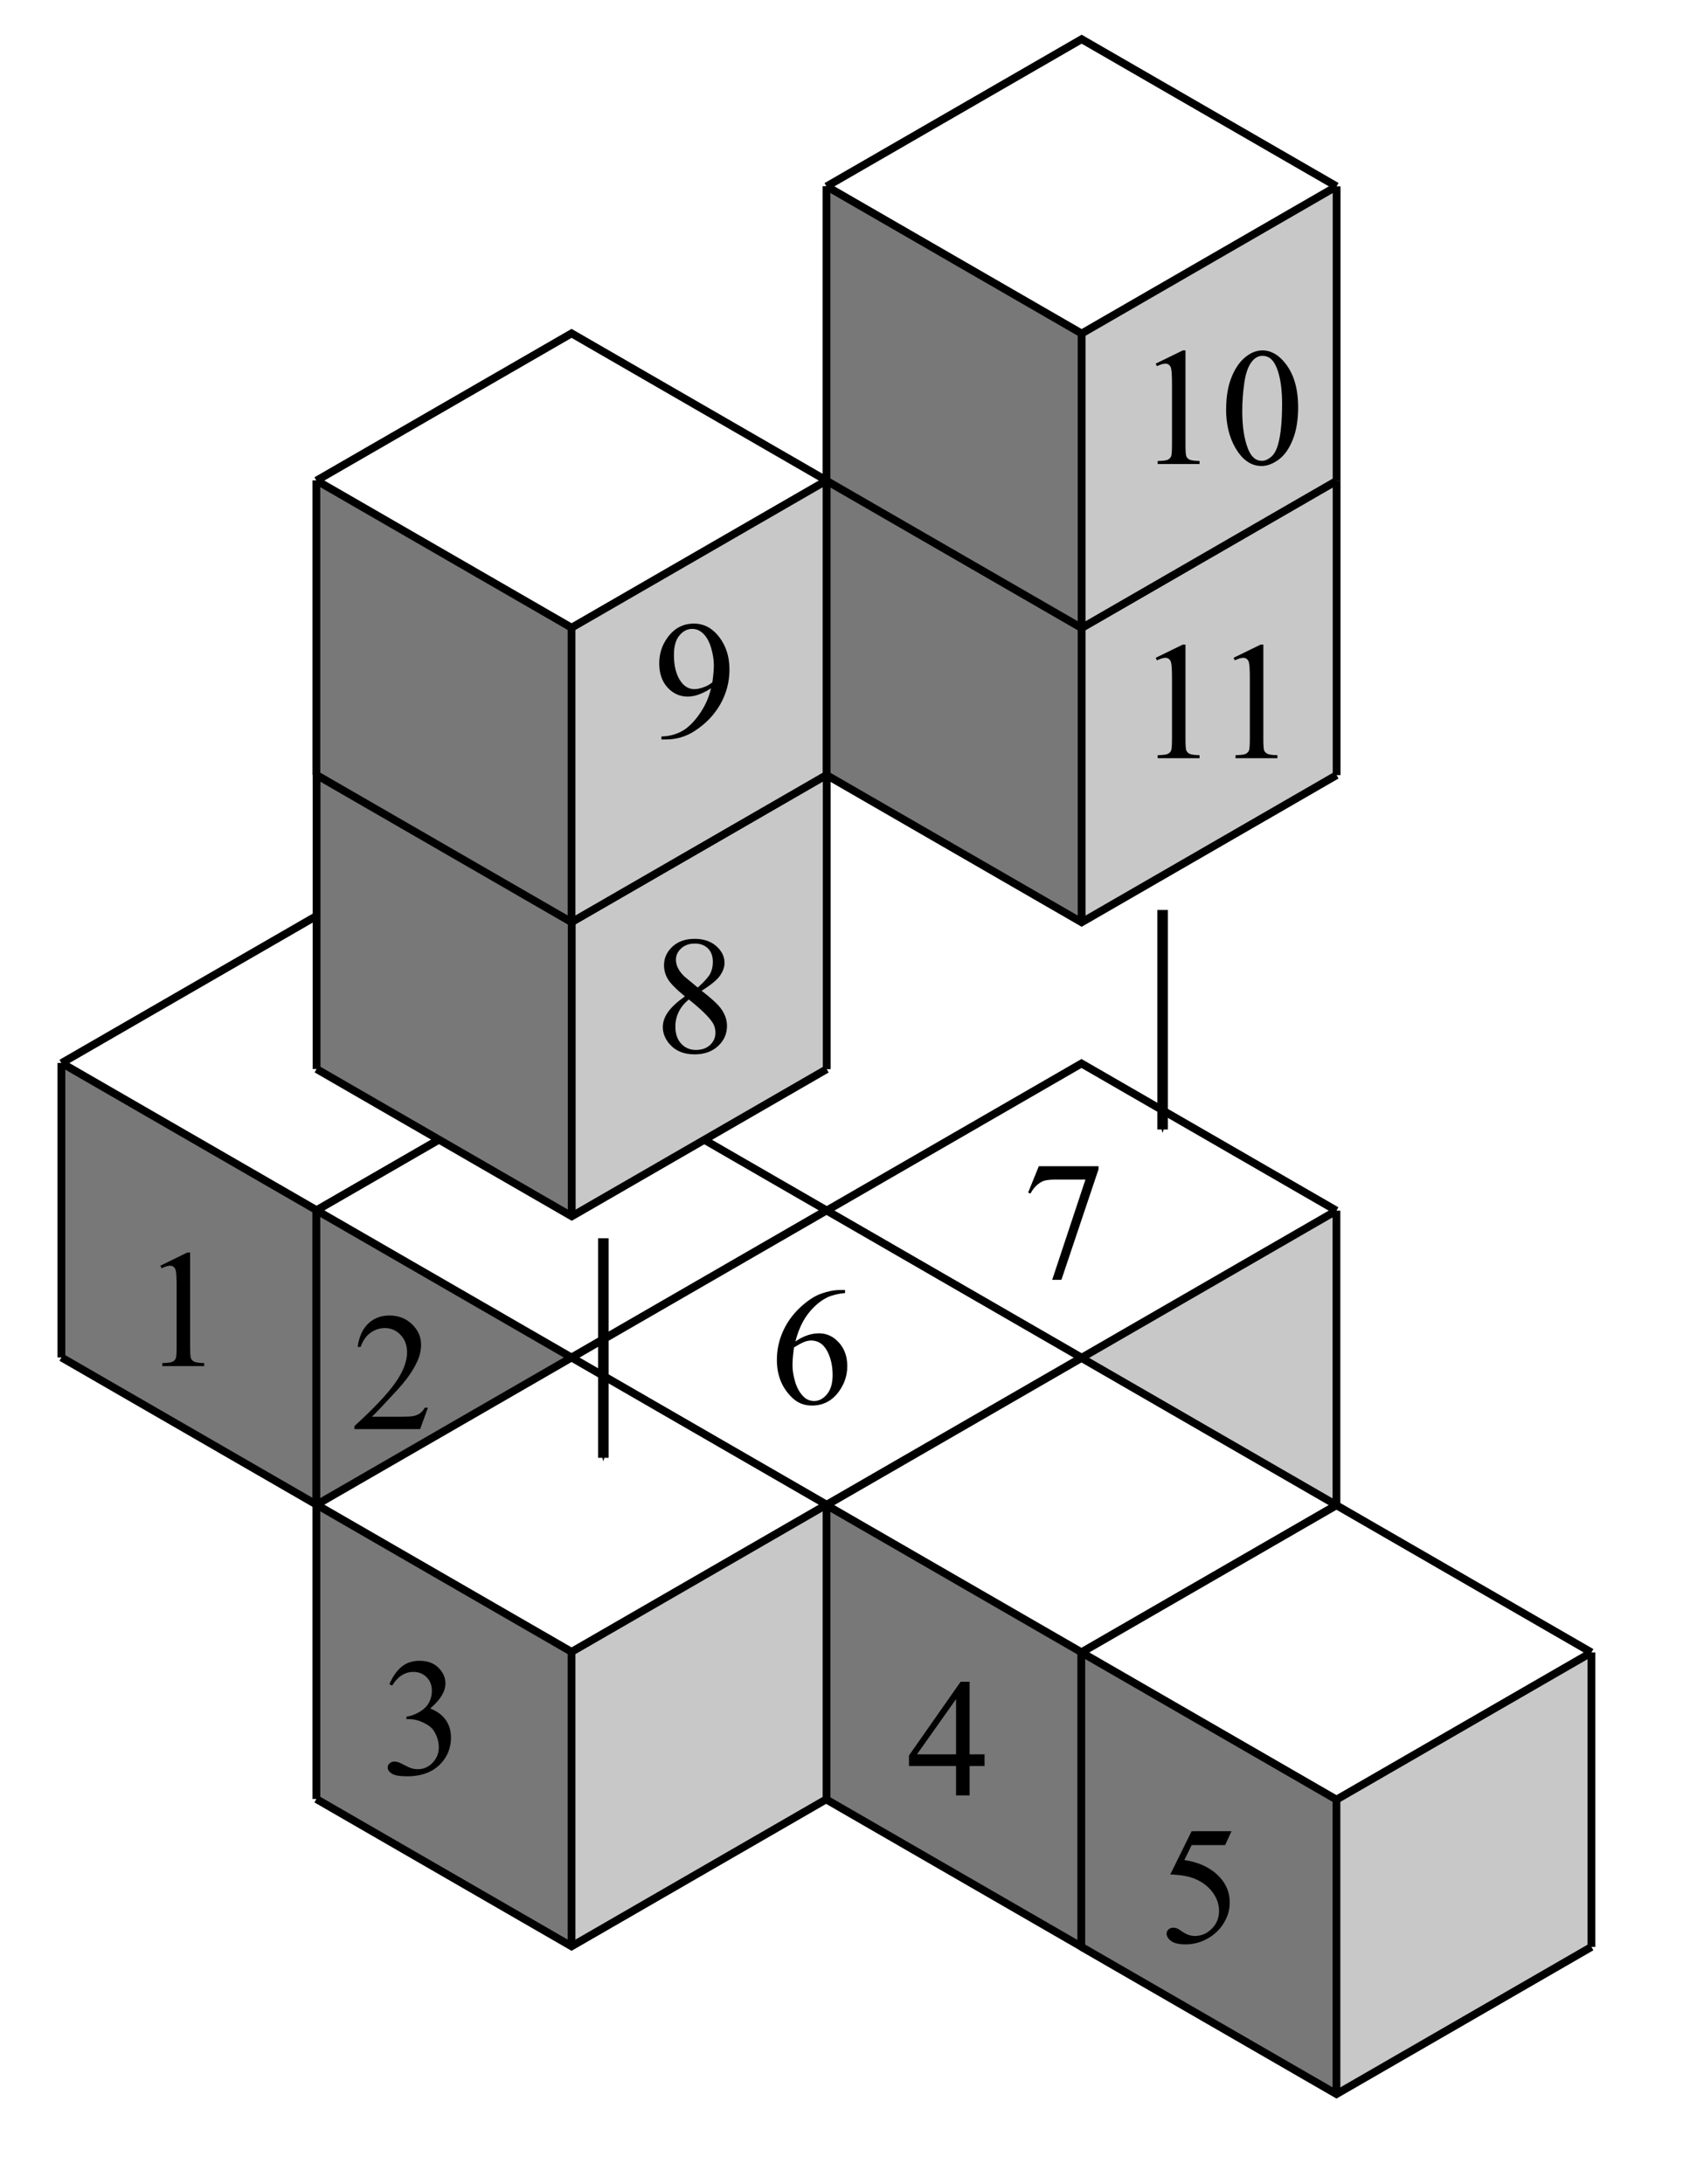 <?xml version="1.0" encoding="UTF-8" standalone="no"?>
<!-- Created with Inkscape (http://www.inkscape.org/) -->

<svg
   xmlns:dc="http://purl.org/dc/elements/1.1/"
   xmlns:cc="http://creativecommons.org/ns#"
   xmlns:rdf="http://www.w3.org/1999/02/22-rdf-syntax-ns#"
   xmlns:svg="http://www.w3.org/2000/svg"
   xmlns="http://www.w3.org/2000/svg"
   xmlns:sodipodi="http://sodipodi.sourceforge.net/DTD/sodipodi-0.dtd"
   xmlns:inkscape="http://www.inkscape.org/namespaces/inkscape"
   width="42.9mm"
   height="54.996mm"
   viewBox="0 0 42.9 54.996"
   version="1.1"
   id="svg8"
   inkscape:version="0.92.2 (5c3e80d, 2017-08-06)"
   sodipodi:docname="NAPX-G3-NC31ans.svg">
  <defs
     id="defs2">
    <marker
       inkscape:isstock="true"
       style="overflow:visible;"
       id="marker1327"
       refX="0.0"
       refY="0.0"
       orient="auto"
       inkscape:stockid="Arrow1Mend">
      <path
         transform="scale(0.4) rotate(180) translate(10,0)"
         style="fill-rule:evenodd;stroke:#000000;stroke-width:1pt;stroke-opacity:1;fill:#000000;fill-opacity:1"
         d="M 0.0,0.0 L 5.0,-5.0 L -12.5,0.0 L 5.0,5.0 L 0.0,0.0 z "
         id="path1325" />
    </marker>
    <marker
       inkscape:stockid="Arrow1Mend"
       orient="auto"
       refY="0.0"
       refX="0.0"
       id="Arrow1Mend"
       style="overflow:visible;"
       inkscape:isstock="true"
       inkscape:collect="always">
      <path
         id="path1049"
         d="M 0.0,0.0 L 5.0,-5.0 L -12.5,0.0 L 5.0,5.0 L 0.0,0.0 z "
         style="fill-rule:evenodd;stroke:#000000;stroke-width:1pt;stroke-opacity:1;fill:#000000;fill-opacity:1"
         transform="scale(0.4) rotate(180) translate(10,0)" />
    </marker>
  </defs>
  <sodipodi:namedview
     id="base"
     pagecolor="#ffffff"
     bordercolor="#666666"
     borderopacity="1.0"
     inkscape:pageopacity="0.0"
     inkscape:pageshadow="2"
     inkscape:zoom="0.98994949"
     inkscape:cx="-233.37758"
     inkscape:cy="75.61532"
     inkscape:document-units="mm"
     inkscape:current-layer="layer1"
     showgrid="false"
     inkscape:window-width="1366"
     inkscape:window-height="715"
     inkscape:window-x="-8"
     inkscape:window-y="22"
     inkscape:window-maximized="1" />
  <g
     inkscape:label="Layer 1"
     inkscape:groupmode="layer"
     id="layer1"
     transform="translate(-23.782,-74.138)">
    <g
       id="g1888">
      <g
         id="g1850">
        <g
           id="g1813">
          <path
             style="opacity:1;fill:none;fill-opacity:1;fill-rule:nonzero;stroke:#000000;stroke-width:0.265;stroke-miterlimit:4;stroke-dasharray:none;stroke-dashoffset:0;stroke-opacity:1"
             d="m 13.249,31.997 h 8.194 c 0,0 0,0 0,0 v 8.497 c 0,0 0,0 0,0 h -8.194 c 0,0 0,0 0,0 V 31.997 c 0,0 0,0 0,0 z"
             id="rect815"
             inkscape:connector-curvature="0" />
          <path
             style="opacity:1;fill:none;fill-opacity:1;fill-rule:nonzero;stroke:#000000;stroke-width:0.265;stroke-miterlimit:4;stroke-dasharray:none;stroke-dashoffset:0;stroke-opacity:1"
             d="m 21.443,31.997 h 8.194 c 0,0 0,0 0,0 v 8.497 c 0,0 0,0 0,0 h -8.194 c 0,0 0,0 0,0 V 31.997 c 0,0 0,0 0,0 z"
             id="rect817"
             inkscape:connector-curvature="0" />
          <path
             style="opacity:1;fill:none;fill-opacity:1;fill-rule:nonzero;stroke:#000000;stroke-width:0.265;stroke-miterlimit:4;stroke-dasharray:none;stroke-dashoffset:0;stroke-opacity:1"
             d="m 29.637,31.997 h 8.194 c 0,0 0,0 0,0 v 8.497 c 0,0 0,0 0,0 h -8.194 c 0,0 0,0 0,0 V 31.997 c 0,0 0,0 0,0 z"
             id="rect819"
             inkscape:connector-curvature="0" />
          <path
             style="opacity:1;fill:none;fill-opacity:1;fill-rule:nonzero;stroke:#000000;stroke-width:0.265;stroke-miterlimit:4;stroke-dasharray:none;stroke-dashoffset:0;stroke-opacity:1"
             d="m 37.831,31.997 h 8.194 c 0,0 0,0 0,0 v 8.497 c 0,0 0,0 0,0 h -8.194 c 0,0 0,0 0,0 V 31.997 c 0,0 0,0 0,0 z"
             id="rect821"
             inkscape:connector-curvature="0" />
          <path
             style="opacity:1;fill:none;fill-opacity:1;fill-rule:nonzero;stroke:#000000;stroke-width:0.265;stroke-miterlimit:4;stroke-dasharray:none;stroke-dashoffset:0;stroke-opacity:1"
             d="m 46.025,31.997 h 8.194 c 0,0 0,0 0,0 v 8.497 c 0,0 0,0 0,0 H 46.025 c 0,0 0,0 0,0 V 31.997 c 0,0 0,0 0,0 z"
             id="rect823"
             inkscape:connector-curvature="0" />
          <path
             style="opacity:1;fill:none;fill-opacity:1;fill-rule:nonzero;stroke:#000000;stroke-width:0.265;stroke-miterlimit:4;stroke-dasharray:none;stroke-dashoffset:0;stroke-opacity:1"
             d="m 29.637,23.499 h 8.194 c 0,0 0,0 0,0 v 8.497 c 0,0 0,0 0,0 h -8.194 c 0,0 0,0 0,0 v -8.497 c 0,0 0,0 0,0 z"
             id="rect825"
             inkscape:connector-curvature="0" />
          <path
             style="opacity:1;fill:none;fill-opacity:1;fill-rule:nonzero;stroke:#000000;stroke-width:0.265;stroke-miterlimit:4;stroke-dasharray:none;stroke-dashoffset:0;stroke-opacity:1"
             d="m 29.637,15.002 h 8.194 c 0,0 0,0 0,0 v 8.497 c 0,0 0,0 0,0 h -8.194 c 0,0 0,0 0,0 v -8.497 c 0,0 0,0 0,0 z"
             id="rect827"
             inkscape:connector-curvature="0" />
          <g
             transform="translate(-0.562,1.9073487e-6)"
             id="g838">
            <path
               style="opacity:1;fill:none;fill-opacity:1;fill-rule:nonzero;stroke:#000000;stroke-width:0.265;stroke-miterlimit:4;stroke-dasharray:none;stroke-dashoffset:0;stroke-opacity:1"
               d="m 62.974,31.997 h 8.194 c 0,0 0,0 0,0 v 8.497 c 0,0 0,0 0,0 h -8.194 c 0,0 0,0 0,0 V 31.997 c 0,0 0,0 0,0 z"
               id="rect829"
               inkscape:connector-curvature="0" />
            <path
               style="opacity:1;fill:none;fill-opacity:1;fill-rule:nonzero;stroke:#000000;stroke-width:0.265;stroke-miterlimit:4;stroke-dasharray:none;stroke-dashoffset:0;stroke-opacity:1"
               d="m 62.974,23.499 h 8.194 c 0,0 0,0 0,0 v 8.497 c 0,0 0,0 0,0 h -8.194 c 0,0 0,0 0,0 v -8.497 c 0,0 0,0 0,0 z"
               id="rect831"
               inkscape:connector-curvature="0" />
            <path
               style="opacity:1;fill:none;fill-opacity:1;fill-rule:nonzero;stroke:#000000;stroke-width:0.265;stroke-miterlimit:4;stroke-dasharray:none;stroke-dashoffset:0;stroke-opacity:1"
               d="m 62.974,15.002 h 8.194 c 0,0 0,0 0,0 v 8.497 c 0,0 0,0 0,0 h -8.194 c 0,0 0,0 0,0 v -8.497 c 0,0 0,0 0,0 z"
               id="rect833"
               inkscape:connector-curvature="0" />
          </g>
          <path
             style="opacity:1;fill:none;fill-opacity:1;fill-rule:nonzero;stroke:#000000;stroke-width:0.265;stroke-miterlimit:4;stroke-dasharray:none;stroke-dashoffset:0;stroke-opacity:1"
             d="m 70.606,31.997 h 8.194 c 0,0 0,0 0,0 v 8.497 c 0,0 0,0 0,0 h -8.194 c 0,0 0,0 0,0 v -8.497 c 0,0 0,0 0,0 z"
             id="rect840"
             inkscape:connector-curvature="0" />
          <g
             id="g854"
             transform="translate(15.826,1.9073487e-6)">
            <path
               style="opacity:1;fill:none;fill-opacity:1;fill-rule:nonzero;stroke:#000000;stroke-width:0.265;stroke-miterlimit:4;stroke-dasharray:none;stroke-dashoffset:0;stroke-opacity:1"
               d="m 62.974,31.997 h 8.194 c 0,0 0,0 0,0 v 8.497 c 0,0 0,0 0,0 h -8.194 c 0,0 0,0 0,0 V 31.997 c 0,0 0,0 0,0 z"
               id="rect848"
               inkscape:connector-curvature="0" />
            <path
               style="opacity:1;fill:none;fill-opacity:1;fill-rule:nonzero;stroke:#000000;stroke-width:0.265;stroke-miterlimit:4;stroke-dasharray:none;stroke-dashoffset:0;stroke-opacity:1"
               d="m 62.974,23.499 h 8.194 c 0,0 0,0 0,0 v 8.497 c 0,0 0,0 0,0 h -8.194 c 0,0 0,0 0,0 v -8.497 c 0,0 0,0 0,0 z"
               id="rect850"
               inkscape:connector-curvature="0" />
            <path
               style="opacity:1;fill:none;fill-opacity:1;fill-rule:nonzero;stroke:#000000;stroke-width:0.265;stroke-miterlimit:4;stroke-dasharray:none;stroke-dashoffset:0;stroke-opacity:1"
               d="m 62.974,15.002 h 8.194 c 0,0 0,0 0,0 v 8.497 c 0,0 0,0 0,0 h -8.194 c 0,0 0,0 0,0 v -8.497 c 0,0 0,0 0,0 z"
               id="rect852"
               inkscape:connector-curvature="0" />
          </g>
          <g
             transform="translate(-2.951,3.8146973e-6)"
             id="g879">
            <path
               style="opacity:1;fill:none;fill-opacity:1;fill-rule:nonzero;stroke:#000000;stroke-width:0.265;stroke-miterlimit:4;stroke-dasharray:none;stroke-dashoffset:0;stroke-opacity:1"
               d="m 98.139,23.499 h 8.194 c 0,0 0,0 0,0 v 8.497 c 0,0 0,0 0,0 h -8.194 c 0,0 0,0 0,0 v -8.497 c 0,0 0,0 0,0 z"
               id="rect856"
               inkscape:connector-curvature="0" />
            <path
               style="opacity:1;fill:none;fill-opacity:1;fill-rule:nonzero;stroke:#000000;stroke-width:0.265;stroke-miterlimit:4;stroke-dasharray:none;stroke-dashoffset:0;stroke-opacity:1"
               d="m 106.333,23.499 h 8.194 c 0,0 0,0 0,0 v 8.497 c 0,0 0,0 0,0 h -8.194 c 0,0 0,0 0,0 v -8.497 c 0,0 0,0 0,0 z"
               id="rect858"
               inkscape:connector-curvature="0" />
            <path
               style="opacity:1;fill:none;fill-opacity:1;fill-rule:nonzero;stroke:#000000;stroke-width:0.265;stroke-miterlimit:4;stroke-dasharray:none;stroke-dashoffset:0;stroke-opacity:1"
               d="m 114.527,23.499 h 8.194 c 0,0 0,0 0,0 v 8.497 c 0,0 0,0 0,0 h -8.194 c 0,0 0,0 0,0 v -8.497 c 0,0 0,0 0,0 z"
               id="rect860"
               inkscape:connector-curvature="0" />
            <path
               style="opacity:1;fill:none;fill-opacity:1;fill-rule:nonzero;stroke:#000000;stroke-width:0.265;stroke-miterlimit:4;stroke-dasharray:none;stroke-dashoffset:0;stroke-opacity:1"
               d="m 122.721,23.499 h 8.194 c 0,0 0,0 0,0 v 8.497 c 0,0 0,0 0,0 h -8.194 c 0,0 0,0 0,0 v -8.497 c 0,0 0,0 0,0 z"
               id="rect862"
               inkscape:connector-curvature="0" />
            <path
               style="opacity:1;fill:none;fill-opacity:1;fill-rule:nonzero;stroke:#000000;stroke-width:0.265;stroke-miterlimit:4;stroke-dasharray:none;stroke-dashoffset:0;stroke-opacity:1"
               d="m 130.915,23.499 h 8.194 c 0,0 0,0 0,0 v 8.497 c 0,0 0,0 0,0 h -8.194 c 0,0 0,0 0,0 v -8.497 c 0,0 0,0 0,0 z"
               id="rect864"
               inkscape:connector-curvature="0" />
            <path
               style="opacity:1;fill:none;fill-opacity:1;fill-rule:nonzero;stroke:#000000;stroke-width:0.265;stroke-miterlimit:4;stroke-dasharray:none;stroke-dashoffset:0;stroke-opacity:1"
               d="m 114.527,15.002 h 8.194 c 0,0 0,0 0,0 v 8.497 c 0,0 0,0 0,0 h -8.194 c 0,0 0,0 0,0 v -8.497 c 0,0 0,0 0,0 z"
               id="rect866"
               inkscape:connector-curvature="0" />
            <path
               style="opacity:1;fill:none;fill-opacity:1;fill-rule:nonzero;stroke:#000000;stroke-width:0.265;stroke-miterlimit:4;stroke-dasharray:none;stroke-dashoffset:0;stroke-opacity:1"
               d="m 114.527,31.997 h 8.194 c 0,0 0,0 0,0 v 8.497 c 0,0 0,0 0,0 h -8.194 c 0,0 0,0 0,0 V 31.997 c 0,0 0,0 0,0 z"
               id="rect868"
               inkscape:connector-curvature="0" />
          </g>
          <g
             aria-label="front view"
             style="font-style:normal;font-variant:normal;font-weight:normal;font-stretch:normal;font-size:5.644px;line-height:1.25;font-family:'Times New Roman';-inkscape-font-specification:'Times New Roman, ';letter-spacing:0px;word-spacing:0px;fill:#000000;fill-opacity:1;stroke:none;stroke-width:0.265"
             id="text1751">
            <path
               d="m 25.026,44.678 v 1.348 q 0,0.287 0.063,0.363 0.083,0.099 0.222,0.099 h 0.186 v 0.081 h -1.225 v -0.081 h 0.092 q 0.09,0 0.163,-0.045 0.074,-0.045 0.101,-0.121 0.029,-0.076 0.029,-0.296 v -1.348 h -0.399 v -0.161 h 0.399 v -0.134 q 0,-0.307 0.099,-0.52 0.099,-0.213 0.3,-0.343 0.204,-0.132 0.457,-0.132 0.235,0 0.432,0.152 0.13,0.101 0.13,0.226 0,0.067 -0.058,0.128 -0.058,0.058 -0.125,0.058 -0.051,0 -0.11,-0.036 -0.056,-0.038 -0.139,-0.159 -0.083,-0.123 -0.152,-0.166 -0.069,-0.043 -0.155,-0.043 -0.103,0 -0.175,0.056 -0.072,0.054 -0.103,0.17 -0.031,0.114 -0.031,0.593 v 0.148 h 0.528 v 0.161 z"
               style="font-size:4.586px;stroke-width:0.265"
               id="path1911"
               inkscape:connector-curvature="0" />
            <path
               d="m 26.356,44.457 v 0.461 q 0.258,-0.461 0.528,-0.461 0.123,0 0.204,0.076 0.081,0.074 0.081,0.172 0,0.087 -0.058,0.148 -0.058,0.06 -0.139,0.06 -0.078,0 -0.177,-0.076 -0.096,-0.078 -0.143,-0.078 -0.04,0 -0.087,0.045 -0.101,0.092 -0.208,0.302 v 0.983 q 0,0.17 0.043,0.258 0.029,0.06 0.103,0.101 0.074,0.04 0.213,0.04 v 0.081 h -1.05 v -0.081 q 0.157,0 0.233,-0.049 0.056,-0.036 0.078,-0.114 0.011,-0.038 0.011,-0.217 v -0.795 q 0,-0.358 -0.016,-0.425 -0.013,-0.069 -0.054,-0.101 -0.038,-0.031 -0.096,-0.031 -0.069,0 -0.157,0.034 l -0.022,-0.081 0.62,-0.251 z"
               style="font-size:4.586px;stroke-width:0.265"
               id="path1913"
               inkscape:connector-curvature="0" />
            <path
               d="m 28.291,44.457 q 0.466,0 0.748,0.354 0.24,0.302 0.24,0.694 0,0.275 -0.132,0.558 -0.132,0.282 -0.365,0.425 -0.231,0.143 -0.515,0.143 -0.464,0 -0.737,-0.369 -0.231,-0.311 -0.231,-0.699 0,-0.282 0.139,-0.56 0.141,-0.28 0.369,-0.412 0.228,-0.134 0.484,-0.134 z m -0.069,0.146 q -0.119,0 -0.24,0.072 -0.119,0.069 -0.193,0.246 -0.074,0.177 -0.074,0.455 0,0.448 0.177,0.773 0.179,0.325 0.47,0.325 0.217,0 0.358,-0.179 0.141,-0.179 0.141,-0.616 0,-0.546 -0.235,-0.86 -0.159,-0.215 -0.405,-0.215 z"
               style="font-size:4.586px;stroke-width:0.265"
               id="path1915"
               inkscape:connector-curvature="0" />
            <path
               d="m 30.179,44.891 q 0.361,-0.434 0.687,-0.434 0.168,0 0.289,0.085 0.121,0.083 0.193,0.275 0.049,0.134 0.049,0.412 v 0.876 q 0,0.195 0.031,0.264 0.025,0.056 0.078,0.087 0.056,0.031 0.204,0.031 v 0.081 h -1.014 v -0.081 h 0.043 q 0.143,0 0.199,-0.043 0.058,-0.045 0.081,-0.13 0.009,-0.034 0.009,-0.21 V 45.265 q 0,-0.28 -0.074,-0.405 -0.072,-0.128 -0.244,-0.128 -0.266,0 -0.531,0.291 v 1.082 q 0,0.208 0.025,0.258 0.031,0.065 0.085,0.096 0.056,0.029 0.224,0.029 v 0.081 h -1.014 v -0.081 h 0.045 q 0.157,0 0.21,-0.078 0.056,-0.081 0.056,-0.305 V 45.344 q 0,-0.369 -0.018,-0.45 -0.016,-0.081 -0.051,-0.11 -0.034,-0.029 -0.092,-0.029 -0.063,0 -0.15,0.034 l -0.034,-0.081 0.618,-0.251 h 0.096 z"
               style="font-size:4.586px;stroke-width:0.265"
               id="path1917"
               inkscape:connector-curvature="0" />
            <path
               d="m 32.47,43.843 v 0.674 h 0.479 v 0.157 h -0.479 v 1.33 q 0,0.199 0.056,0.269 0.058,0.069 0.148,0.069 0.074,0 0.143,-0.045 0.069,-0.047 0.107,-0.137 h 0.087 q -0.078,0.219 -0.222,0.331 -0.143,0.11 -0.296,0.11 -0.103,0 -0.202,-0.056 -0.099,-0.058 -0.146,-0.163 -0.047,-0.107 -0.047,-0.329 v -1.379 h -0.325 v -0.074 q 0.123,-0.049 0.251,-0.166 0.13,-0.119 0.231,-0.28 0.051,-0.085 0.143,-0.311 z"
               style="font-size:4.586px;stroke-width:0.265"
               id="path1919"
               inkscape:connector-curvature="0" />
            <path
               d="m 34.187,44.517 h 0.965 v 0.083 h -0.063 q -0.087,0 -0.134,0.043 -0.045,0.043 -0.045,0.114 0,0.078 0.047,0.186 l 0.477,1.133 0.479,-1.176 q 0.051,-0.125 0.051,-0.19 0,-0.031 -0.018,-0.051 -0.025,-0.034 -0.063,-0.045 -0.038,-0.013 -0.155,-0.013 v -0.083 h 0.67 v 0.083 q -0.116,0.009 -0.161,0.047 -0.078,0.067 -0.141,0.224 l -0.728,1.76 h -0.092 l -0.732,-1.731 q -0.049,-0.121 -0.094,-0.172 -0.045,-0.054 -0.114,-0.09 -0.038,-0.02 -0.15,-0.038 z"
               style="font-size:4.586px;stroke-width:0.265"
               id="path1921"
               inkscape:connector-curvature="0" />
            <path
               d="m 37.107,43.384 q 0.094,0 0.159,0.067 0.067,0.065 0.067,0.159 0,0.094 -0.067,0.161 -0.065,0.067 -0.159,0.067 -0.094,0 -0.161,-0.067 -0.067,-0.067 -0.067,-0.161 0,-0.094 0.065,-0.159 0.067,-0.067 0.163,-0.067 z m 0.186,1.073 v 1.648 q 0,0.193 0.027,0.258 0.029,0.063 0.083,0.094 0.056,0.031 0.202,0.031 v 0.081 H 36.608 v -0.081 q 0.15,0 0.202,-0.029 0.051,-0.029 0.081,-0.096 0.031,-0.067 0.031,-0.258 v -0.79 q 0,-0.334 -0.02,-0.432 -0.016,-0.072 -0.049,-0.099 -0.034,-0.029 -0.092,-0.029 -0.063,0 -0.152,0.034 l -0.031,-0.081 0.618,-0.251 z"
               style="font-size:4.586px;stroke-width:0.265"
               id="path1923"
               inkscape:connector-curvature="0" />
            <path
               d="m 38.202,45.29 q -0.002,0.457 0.222,0.717 0.224,0.26 0.526,0.26 0.202,0 0.349,-0.11 0.15,-0.112 0.251,-0.381 l 0.069,0.045 q -0.047,0.307 -0.273,0.56 -0.226,0.251 -0.567,0.251 -0.369,0 -0.634,-0.287 -0.262,-0.289 -0.262,-0.775 0,-0.526 0.269,-0.82 0.271,-0.296 0.679,-0.296 0.345,0 0.567,0.228 0.222,0.226 0.222,0.607 z m 0,-0.13 h 0.949 q -0.011,-0.197 -0.047,-0.278 -0.056,-0.125 -0.168,-0.197 -0.11,-0.072 -0.231,-0.072 -0.186,0 -0.334,0.146 -0.146,0.143 -0.17,0.401 z"
               style="font-size:4.586px;stroke-width:0.265"
               id="path1925"
               inkscape:connector-curvature="0" />
            <path
               d="m 39.776,44.517 h 0.86 v 0.083 q -0.119,0.009 -0.157,0.043 -0.036,0.034 -0.036,0.096 0,0.069 0.038,0.168 l 0.439,1.18 0.441,-0.961 -0.116,-0.302 q -0.054,-0.134 -0.141,-0.186 -0.049,-0.031 -0.184,-0.038 v -0.083 h 0.976 v 0.083 q -0.161,0.007 -0.228,0.058 -0.045,0.036 -0.045,0.114 0,0.045 0.018,0.092 l 0.466,1.178 0.432,-1.135 q 0.045,-0.121 0.045,-0.193 0,-0.043 -0.045,-0.076 -0.043,-0.034 -0.17,-0.038 v -0.083 h 0.647 v 0.083 q -0.195,0.029 -0.287,0.264 l -0.685,1.767 h -0.092 l -0.513,-1.31 -0.598,1.31 h -0.083 l -0.658,-1.724 q -0.065,-0.163 -0.128,-0.219 -0.063,-0.058 -0.197,-0.087 z"
               style="font-size:4.586px;stroke-width:0.265"
               id="path1927"
               inkscape:connector-curvature="0" />
          </g>
          <g
             aria-label="left side view"
             style="font-style:normal;font-variant:normal;font-weight:normal;font-stretch:normal;font-size:5.644px;line-height:1.25;font-family:'Times New Roman';-inkscape-font-specification:'Times New Roman, ';letter-spacing:0px;word-spacing:0px;fill:#000000;fill-opacity:1;stroke:none;stroke-width:0.265"
             id="text1755">
            <path
               d="m 63.03,43.384 v 2.721 q 0,0.193 0.027,0.255 0.029,0.063 0.087,0.096 0.058,0.031 0.217,0.031 v 0.081 h -1.005 v -0.081 q 0.141,0 0.193,-0.029 0.051,-0.029 0.081,-0.096 0.029,-0.067 0.029,-0.258 v -1.863 q 0,-0.347 -0.016,-0.425 -0.016,-0.081 -0.051,-0.11 -0.034,-0.029 -0.087,-0.029 -0.058,0 -0.148,0.036 l -0.038,-0.078 0.611,-0.251 z"
               style="font-size:4.586px;stroke-width:0.265"
               id="path1930"
               inkscape:connector-curvature="0" />
            <path
               d="m 63.941,45.29 q -0.002,0.457 0.222,0.717 0.224,0.26 0.526,0.26 0.202,0 0.349,-0.11 0.15,-0.112 0.251,-0.381 l 0.069,0.045 q -0.047,0.307 -0.273,0.56 -0.226,0.251 -0.567,0.251 -0.369,0 -0.634,-0.287 -0.262,-0.289 -0.262,-0.775 0,-0.526 0.269,-0.82 0.271,-0.296 0.679,-0.296 0.345,0 0.567,0.228 0.222,0.226 0.222,0.607 z m 0,-0.13 h 0.949 q -0.011,-0.197 -0.047,-0.278 -0.056,-0.125 -0.168,-0.197 -0.11,-0.072 -0.231,-0.072 -0.186,0 -0.334,0.146 -0.146,0.143 -0.17,0.401 z"
               style="font-size:4.586px;stroke-width:0.265"
               id="path1932"
               inkscape:connector-curvature="0" />
            <path
               d="m 66.431,44.678 v 1.348 q 0,0.287 0.063,0.363 0.083,0.099 0.222,0.099 h 0.186 v 0.081 h -1.225 v -0.081 h 0.092 q 0.09,0 0.163,-0.045 0.074,-0.045 0.101,-0.121 0.029,-0.076 0.029,-0.296 v -1.348 h -0.399 v -0.161 h 0.399 v -0.134 q 0,-0.307 0.099,-0.52 0.099,-0.213 0.3,-0.343 0.204,-0.132 0.457,-0.132 0.235,0 0.432,0.152 0.13,0.101 0.13,0.226 0,0.067 -0.058,0.128 -0.058,0.058 -0.125,0.058 -0.051,0 -0.11,-0.036 -0.056,-0.038 -0.139,-0.159 -0.083,-0.123 -0.152,-0.166 -0.069,-0.043 -0.155,-0.043 -0.103,0 -0.175,0.056 -0.072,0.054 -0.103,0.17 -0.031,0.114 -0.031,0.593 v 0.148 h 0.528 v 0.161 z"
               style="font-size:4.586px;stroke-width:0.265"
               id="path1934"
               inkscape:connector-curvature="0" />
            <path
               d="m 67.757,43.843 v 0.674 h 0.479 v 0.157 h -0.479 v 1.33 q 0,0.199 0.056,0.269 0.058,0.069 0.148,0.069 0.074,0 0.143,-0.045 0.069,-0.047 0.107,-0.137 h 0.087 q -0.078,0.219 -0.222,0.331 -0.143,0.11 -0.296,0.11 -0.103,0 -0.202,-0.056 -0.099,-0.058 -0.146,-0.163 -0.047,-0.107 -0.047,-0.329 v -1.379 h -0.325 v -0.074 q 0.123,-0.049 0.251,-0.166 0.13,-0.119 0.231,-0.28 0.051,-0.085 0.143,-0.311 z"
               style="font-size:4.586px;stroke-width:0.265"
               id="path1936"
               inkscape:connector-curvature="0" />
            <path
               d="m 70.906,44.457 v 0.699 h -0.074 q -0.085,-0.329 -0.219,-0.448 -0.132,-0.119 -0.338,-0.119 -0.157,0 -0.253,0.083 -0.096,0.083 -0.096,0.184 0,0.125 0.072,0.215 0.069,0.092 0.282,0.195 l 0.327,0.159 q 0.455,0.222 0.455,0.584 0,0.28 -0.213,0.452 -0.21,0.17 -0.472,0.17 -0.188,0 -0.43,-0.067 -0.074,-0.022 -0.121,-0.022 -0.051,0 -0.081,0.058 h -0.074 v -0.732 h 0.074 q 0.063,0.314 0.24,0.472 0.177,0.159 0.396,0.159 0.155,0 0.251,-0.09 0.099,-0.092 0.099,-0.219 0,-0.155 -0.11,-0.26 -0.107,-0.105 -0.432,-0.266 -0.325,-0.161 -0.425,-0.291 -0.101,-0.128 -0.101,-0.322 0,-0.253 0.172,-0.423 0.175,-0.17 0.45,-0.17 0.121,0 0.293,0.051 0.114,0.034 0.152,0.034 0.036,0 0.056,-0.016 0.02,-0.016 0.047,-0.069 z"
               style="font-size:4.586px;stroke-width:0.265"
               id="path1938"
               inkscape:connector-curvature="0" />
            <path
               d="m 71.884,43.384 q 0.094,0 0.159,0.067 0.067,0.065 0.067,0.159 0,0.094 -0.067,0.161 -0.065,0.067 -0.159,0.067 -0.094,0 -0.161,-0.067 -0.067,-0.067 -0.067,-0.161 0,-0.094 0.065,-0.159 0.067,-0.067 0.163,-0.067 z m 0.186,1.073 v 1.648 q 0,0.193 0.027,0.258 0.029,0.063 0.083,0.094 0.056,0.031 0.202,0.031 v 0.081 h -0.996 v -0.081 q 0.15,0 0.202,-0.029 0.051,-0.029 0.081,-0.096 0.031,-0.067 0.031,-0.258 v -0.79 q 0,-0.334 -0.02,-0.432 -0.016,-0.072 -0.049,-0.099 -0.034,-0.029 -0.092,-0.029 -0.063,0 -0.152,0.034 l -0.031,-0.081 0.618,-0.251 z"
               style="font-size:4.586px;stroke-width:0.265"
               id="path1940"
               inkscape:connector-curvature="0" />
            <path
               d="m 74.083,46.338 q -0.15,0.157 -0.293,0.226 -0.143,0.067 -0.309,0.067 -0.336,0 -0.587,-0.28 -0.251,-0.282 -0.251,-0.723 0,-0.441 0.278,-0.806 0.278,-0.367 0.714,-0.367 0.271,0 0.448,0.172 v -0.378 q 0,-0.352 -0.018,-0.432 -0.016,-0.081 -0.051,-0.11 -0.036,-0.029 -0.09,-0.029 -0.058,0 -0.155,0.036 l -0.029,-0.078 0.611,-0.251 h 0.101 v 2.371 q 0,0.361 0.016,0.441 0.018,0.078 0.054,0.11 0.038,0.031 0.087,0.031 0.06,0 0.161,-0.038 l 0.025,0.078 -0.609,0.253 h -0.103 z m 0,-0.157 v -1.057 q -0.013,-0.152 -0.081,-0.278 -0.067,-0.125 -0.179,-0.188 -0.11,-0.065 -0.215,-0.065 -0.197,0 -0.352,0.177 -0.204,0.233 -0.204,0.681 0,0.452 0.197,0.694 0.197,0.24 0.439,0.24 0.204,0 0.394,-0.204 z"
               style="font-size:4.586px;stroke-width:0.265"
               id="path1942"
               inkscape:connector-curvature="0" />
            <path
               d="m 75.272,45.29 q -0.002,0.457 0.222,0.717 0.224,0.26 0.526,0.26 0.202,0 0.349,-0.11 0.15,-0.112 0.251,-0.381 l 0.069,0.045 q -0.047,0.307 -0.273,0.56 -0.226,0.251 -0.567,0.251 -0.369,0 -0.634,-0.287 -0.262,-0.289 -0.262,-0.775 0,-0.526 0.269,-0.82 0.271,-0.296 0.679,-0.296 0.345,0 0.567,0.228 0.222,0.226 0.222,0.607 z m 0,-0.13 h 0.949 q -0.011,-0.197 -0.047,-0.278 -0.056,-0.125 -0.168,-0.197 -0.11,-0.072 -0.231,-0.072 -0.186,0 -0.334,0.146 -0.146,0.143 -0.17,0.401 z"
               style="font-size:4.586px;stroke-width:0.265"
               id="path1944"
               inkscape:connector-curvature="0" />
            <path
               d="m 78.002,44.517 h 0.965 v 0.083 h -0.063 q -0.087,0 -0.134,0.043 -0.045,0.043 -0.045,0.114 0,0.078 0.047,0.186 l 0.477,1.133 0.479,-1.176 q 0.051,-0.125 0.051,-0.19 0,-0.031 -0.018,-0.051 -0.025,-0.034 -0.063,-0.045 -0.038,-0.013 -0.155,-0.013 v -0.083 h 0.67 v 0.083 q -0.116,0.009 -0.161,0.047 -0.078,0.067 -0.141,0.224 l -0.728,1.76 h -0.092 l -0.732,-1.731 q -0.049,-0.121 -0.094,-0.172 -0.045,-0.054 -0.114,-0.09 -0.038,-0.02 -0.15,-0.038 z"
               style="font-size:4.586px;stroke-width:0.265"
               id="path1946"
               inkscape:connector-curvature="0" />
            <path
               d="m 80.922,43.384 q 0.094,0 0.159,0.067 0.067,0.065 0.067,0.159 0,0.094 -0.067,0.161 -0.065,0.067 -0.159,0.067 -0.094,0 -0.161,-0.067 -0.067,-0.067 -0.067,-0.161 0,-0.094 0.065,-0.159 0.067,-0.067 0.163,-0.067 z m 0.186,1.073 v 1.648 q 0,0.193 0.027,0.258 0.029,0.063 0.083,0.094 0.056,0.031 0.202,0.031 v 0.081 h -0.996 v -0.081 q 0.15,0 0.202,-0.029 0.051,-0.029 0.081,-0.096 0.031,-0.067 0.031,-0.258 v -0.79 q 0,-0.334 -0.02,-0.432 -0.016,-0.072 -0.049,-0.099 -0.034,-0.029 -0.092,-0.029 -0.063,0 -0.152,0.034 l -0.031,-0.081 0.618,-0.251 z"
               style="font-size:4.586px;stroke-width:0.265"
               id="path1948"
               inkscape:connector-curvature="0" />
            <path
               d="m 82.017,45.29 q -0.002,0.457 0.222,0.717 0.224,0.26 0.526,0.26 0.202,0 0.349,-0.11 0.15,-0.112 0.251,-0.381 l 0.069,0.045 q -0.047,0.307 -0.273,0.56 -0.226,0.251 -0.567,0.251 -0.369,0 -0.634,-0.287 -0.262,-0.289 -0.262,-0.775 0,-0.526 0.269,-0.82 0.271,-0.296 0.679,-0.296 0.345,0 0.567,0.228 0.222,0.226 0.222,0.607 z m 0,-0.13 h 0.949 q -0.011,-0.197 -0.047,-0.278 -0.056,-0.125 -0.168,-0.197 -0.11,-0.072 -0.231,-0.072 -0.186,0 -0.334,0.146 -0.146,0.143 -0.17,0.401 z"
               style="font-size:4.586px;stroke-width:0.265"
               id="path1950"
               inkscape:connector-curvature="0" />
            <path
               d="m 83.591,44.517 h 0.86 v 0.083 q -0.119,0.009 -0.157,0.043 -0.036,0.034 -0.036,0.096 0,0.069 0.038,0.168 l 0.439,1.18 0.441,-0.961 -0.116,-0.302 q -0.054,-0.134 -0.141,-0.186 -0.049,-0.031 -0.184,-0.038 v -0.083 h 0.976 v 0.083 q -0.161,0.007 -0.228,0.058 -0.045,0.036 -0.045,0.114 0,0.045 0.018,0.092 l 0.466,1.178 0.432,-1.135 q 0.045,-0.121 0.045,-0.193 0,-0.043 -0.045,-0.076 -0.043,-0.034 -0.17,-0.038 v -0.083 h 0.647 v 0.083 q -0.195,0.029 -0.287,0.264 l -0.685,1.767 h -0.092 L 85.255,45.321 84.657,46.631 h -0.083 l -0.658,-1.724 q -0.065,-0.163 -0.128,-0.219 -0.063,-0.058 -0.197,-0.087 z"
               style="font-size:4.586px;stroke-width:0.265"
               id="path1952"
               inkscape:connector-curvature="0" />
          </g>
          <g
             aria-label="top view"
             style="font-style:normal;font-variant:normal;font-weight:normal;font-stretch:normal;font-size:5.644px;line-height:1.25;font-family:'Times New Roman';-inkscape-font-specification:'Times New Roman, ';letter-spacing:0px;word-spacing:0px;fill:#000000;fill-opacity:1;stroke:none;stroke-width:0.265"
             id="text1759">
            <path
               d="m 108.429,43.843 v 0.674 h 0.479 v 0.157 h -0.479 v 1.33 q 0,0.199 0.056,0.269 0.058,0.069 0.148,0.069 0.074,0 0.143,-0.045 0.069,-0.047 0.107,-0.137 h 0.087 q -0.078,0.219 -0.222,0.331 -0.143,0.11 -0.296,0.11 -0.103,0 -0.202,-0.056 -0.099,-0.058 -0.146,-0.163 -0.047,-0.107 -0.047,-0.329 v -1.379 h -0.325 v -0.074 q 0.123,-0.049 0.251,-0.166 0.13,-0.119 0.231,-0.28 0.051,-0.085 0.143,-0.311 z"
               style="font-size:4.586px;stroke-width:0.265"
               id="path1955"
               inkscape:connector-curvature="0" />
            <path
               d="m 110.108,44.457 q 0.466,0 0.748,0.354 0.24,0.302 0.24,0.694 0,0.275 -0.132,0.558 -0.132,0.282 -0.365,0.425 -0.231,0.143 -0.515,0.143 -0.464,0 -0.737,-0.369 -0.231,-0.311 -0.231,-0.699 0,-0.282 0.139,-0.56 0.141,-0.28 0.369,-0.412 0.228,-0.134 0.484,-0.134 z m -0.069,0.146 q -0.119,0 -0.24,0.072 -0.119,0.069 -0.193,0.246 -0.074,0.177 -0.074,0.455 0,0.448 0.177,0.773 0.179,0.325 0.47,0.325 0.217,0 0.358,-0.179 0.141,-0.179 0.141,-0.616 0,-0.546 -0.235,-0.86 -0.159,-0.215 -0.405,-0.215 z"
               style="font-size:4.586px;stroke-width:0.265"
               id="path1957"
               inkscape:connector-curvature="0" />
            <path
               d="m 111.25,44.721 0.631,-0.255 h 0.085 v 0.479 q 0.159,-0.271 0.318,-0.378 0.161,-0.11 0.338,-0.11 0.309,0 0.515,0.242 0.253,0.296 0.253,0.77 0,0.531 -0.305,0.878 -0.251,0.284 -0.631,0.284 -0.166,0 -0.287,-0.047 -0.09,-0.034 -0.202,-0.134 v 0.625 q 0,0.21 0.025,0.266 0.027,0.058 0.09,0.092 0.065,0.034 0.233,0.034 v 0.083 h -1.075 v -0.083 h 0.056 q 0.123,0.002 0.21,-0.047 0.043,-0.025 0.065,-0.081 0.025,-0.054 0.025,-0.278 v -1.939 q 0,-0.199 -0.018,-0.253 -0.018,-0.054 -0.058,-0.081 -0.038,-0.027 -0.105,-0.027 -0.054,0 -0.137,0.031 z m 0.717,0.356 v 0.766 q 0,0.249 0.02,0.327 0.031,0.13 0.152,0.228 0.123,0.099 0.309,0.099 0.224,0 0.363,-0.175 0.181,-0.228 0.181,-0.643 0,-0.47 -0.206,-0.723 -0.143,-0.175 -0.34,-0.175 -0.107,0 -0.213,0.054 -0.081,0.04 -0.266,0.242 z"
               style="font-size:4.586px;stroke-width:0.265"
               id="path1959"
               inkscape:connector-curvature="0" />
            <path
               d="m 114.732,44.517 h 0.965 v 0.083 h -0.063 q -0.087,0 -0.134,0.043 -0.045,0.043 -0.045,0.114 0,0.078 0.047,0.186 l 0.477,1.133 0.479,-1.176 q 0.051,-0.125 0.051,-0.19 0,-0.031 -0.018,-0.051 -0.025,-0.034 -0.063,-0.045 -0.038,-0.013 -0.155,-0.013 v -0.083 h 0.67 v 0.083 q -0.116,0.009 -0.161,0.047 -0.078,0.067 -0.141,0.224 l -0.728,1.76 h -0.092 l -0.732,-1.731 q -0.049,-0.121 -0.094,-0.172 -0.045,-0.054 -0.114,-0.09 -0.038,-0.02 -0.15,-0.038 z"
               style="font-size:4.586px;stroke-width:0.265"
               id="path1961"
               inkscape:connector-curvature="0" />
            <path
               d="m 117.652,43.384 q 0.094,0 0.159,0.067 0.067,0.065 0.067,0.159 0,0.094 -0.067,0.161 -0.065,0.067 -0.159,0.067 -0.094,0 -0.161,-0.067 -0.067,-0.067 -0.067,-0.161 0,-0.094 0.065,-0.159 0.067,-0.067 0.163,-0.067 z m 0.186,1.073 v 1.648 q 0,0.193 0.027,0.258 0.029,0.063 0.083,0.094 0.056,0.031 0.202,0.031 v 0.081 h -0.996 v -0.081 q 0.15,0 0.202,-0.029 0.051,-0.029 0.081,-0.096 0.031,-0.067 0.031,-0.258 v -0.79 q 0,-0.334 -0.02,-0.432 -0.016,-0.072 -0.049,-0.099 -0.034,-0.029 -0.092,-0.029 -0.063,0 -0.152,0.034 l -0.031,-0.081 0.618,-0.251 z"
               style="font-size:4.586px;stroke-width:0.265"
               id="path1963"
               inkscape:connector-curvature="0" />
            <path
               d="m 118.747,45.29 q -0.002,0.457 0.222,0.717 0.224,0.26 0.526,0.26 0.202,0 0.349,-0.11 0.15,-0.112 0.251,-0.381 l 0.069,0.045 q -0.047,0.307 -0.273,0.56 -0.226,0.251 -0.567,0.251 -0.369,0 -0.634,-0.287 -0.262,-0.289 -0.262,-0.775 0,-0.526 0.269,-0.82 0.271,-0.296 0.679,-0.296 0.345,0 0.567,0.228 0.222,0.226 0.222,0.607 z m 0,-0.13 h 0.949 q -0.011,-0.197 -0.047,-0.278 -0.056,-0.125 -0.168,-0.197 -0.11,-0.072 -0.231,-0.072 -0.186,0 -0.334,0.146 -0.146,0.143 -0.17,0.401 z"
               style="font-size:4.586px;stroke-width:0.265"
               id="path1965"
               inkscape:connector-curvature="0" />
            <path
               d="m 120.322,44.517 h 0.86 v 0.083 q -0.119,0.009 -0.157,0.043 -0.036,0.034 -0.036,0.096 0,0.069 0.038,0.168 l 0.439,1.18 0.441,-0.961 -0.116,-0.302 q -0.054,-0.134 -0.141,-0.186 -0.049,-0.031 -0.184,-0.038 v -0.083 h 0.976 v 0.083 q -0.161,0.007 -0.228,0.058 -0.045,0.036 -0.045,0.114 0,0.045 0.018,0.092 l 0.466,1.178 0.432,-1.135 q 0.045,-0.121 0.045,-0.193 0,-0.043 -0.045,-0.076 -0.043,-0.034 -0.17,-0.038 v -0.083 h 0.647 v 0.083 q -0.195,0.029 -0.287,0.264 l -0.685,1.767 h -0.092 l -0.513,-1.31 -0.598,1.31 h -0.083 l -0.658,-1.724 q -0.065,-0.163 -0.128,-0.219 -0.063,-0.058 -0.197,-0.087 z"
               style="font-size:4.586px;stroke-width:0.265"
               id="path1967"
               inkscape:connector-curvature="0" />
          </g>
          <g
             id="g1773">
            <g
               id="g1768">
              <g
                 id="g1764">
                <path
                   inkscape:connector-curvature="0"
                   id="rect1761"
                   d="M 11.687,13.549 H 137.887 c 0,0 0,0 0,0 v 34.32 c 0,0 0,0 0,0 H 11.687 c 0,0 0,0 0,0 V 13.549 c 0,0 0,0 0,0 z"
                   style="opacity:1;fill:none;fill-opacity:1;fill-rule:nonzero;stroke:none;stroke-width:0.207;stroke-miterlimit:4;stroke-dasharray:none;stroke-dashoffset:0;stroke-opacity:1" />
              </g>
            </g>
          </g>
        </g>
      </g>
    </g>
    <g
       id="g2038">
      <g
         id="g1868">
        <g
           id="g1699">
          <g
             id="g3134">
            <g
               id="g2972">
              <g
                 id="g2811">
                <g
                   id="g2607">
                  <g
                     id="g2470">
                    <g
                       id="g2334">
                      <g
                         transform="matrix(0.74,0,0,0.74,6.561,28.857)"
                         id="g1586">
                        <g
                           id="g1024">
                          <g
                             id="g997">
                            <path
                               style="fill:#787878;fill-opacity:1;stroke:none;stroke-width:0.265px;stroke-linecap:butt;stroke-linejoin:miter;stroke-opacity:1"
                               d="m 25.361,97.361 c 0,0.009 8.682,5.012 8.682,5.012 v 10.021 l -8.682,-5.012 z"
                               id="path943"
                               inkscape:connector-curvature="0" />
                            <path
                               style="fill:#c8c8c8;fill-opacity:1;stroke:none;stroke-width:0.265px;stroke-linecap:butt;stroke-linejoin:miter;stroke-opacity:1"
                               d="m 34.042,102.373 8.674,-5.008 v 10.021 l -8.674,5.008 v -10.021"
                               id="path945"
                               inkscape:connector-curvature="0" />
                            <path
                               style="fill:#ffffff;fill-opacity:1;stroke:none;stroke-width:0.265px;stroke-linecap:butt;stroke-linejoin:miter;stroke-opacity:1"
                               d="m 34.042,92.357 8.674,5.008 -8.674,5.008 -8.682,-5.012 z"
                               id="path992"
                               inkscape:connector-curvature="0" />
                          </g>
                          <g
                             transform="translate(0,33.409)"
                             id="g1011">
                            <path
                               style="fill:none;stroke:#000000;stroke-width:0.265px;stroke-linecap:butt;stroke-linejoin:miter;stroke-opacity:1"
                               d="m 42.717,73.978 -8.674,5.008 -8.682,-5.012"
                               id="path999"
                               inkscape:connector-curvature="0" />
                            <path
                               style="fill:none;stroke:#000000;stroke-width:0.265px;stroke-linecap:butt;stroke-linejoin:miter;stroke-opacity:1"
                               d="M 34.042,78.986 V 68.965"
                               id="path1001"
                               inkscape:connector-curvature="0" />
                            <path
                               inkscape:connector-curvature="0"
                               id="path1003"
                               d="m 42.717,63.957 -8.674,5.008 -8.682,-5.012"
                               style="fill:none;stroke:#000000;stroke-width:0.265px;stroke-linecap:butt;stroke-linejoin:miter;stroke-opacity:1" />
                            <path
                               inkscape:connector-curvature="0"
                               id="path1005"
                               d="M 25.361,73.973 V 63.952"
                               style="fill:none;stroke:#000000;stroke-width:0.265px;stroke-linecap:butt;stroke-linejoin:miter;stroke-opacity:1" />
                            <path
                               inkscape:connector-curvature="0"
                               id="path1007"
                               d="M 42.717,73.978 V 63.957"
                               style="fill:none;stroke:#000000;stroke-width:0.265px;stroke-linecap:butt;stroke-linejoin:miter;stroke-opacity:1" />
                            <path
                               style="fill:none;stroke:#000000;stroke-width:0.265px;stroke-linecap:butt;stroke-linejoin:miter;stroke-opacity:1"
                               d="m 42.717,63.957 -8.674,-5.008 -8.682,5.012"
                               id="path1009"
                               inkscape:connector-curvature="0" />
                          </g>
                        </g>
                        <g
                           id="g1048"
                           transform="translate(8.674,5.013)">
                          <g
                             id="g1032">
                            <path
                               inkscape:connector-curvature="0"
                               id="path1026"
                               d="m 25.361,97.361 c 0,0.009 8.682,5.012 8.682,5.012 v 10.021 l -8.682,-5.012 z"
                               style="fill:#787878;fill-opacity:1;stroke:none;stroke-width:0.265px;stroke-linecap:butt;stroke-linejoin:miter;stroke-opacity:1" />
                            <path
                               inkscape:connector-curvature="0"
                               id="path1028"
                               d="m 34.042,102.373 8.674,-5.008 v 10.021 l -8.674,5.008 v -10.021"
                               style="fill:#c8c8c8;fill-opacity:1;stroke:none;stroke-width:0.265px;stroke-linecap:butt;stroke-linejoin:miter;stroke-opacity:1" />
                            <path
                               inkscape:connector-curvature="0"
                               id="path1030"
                               d="m 34.042,92.357 8.674,5.008 -8.674,5.008 -8.682,-5.012 z"
                               style="fill:#ffffff;fill-opacity:1;stroke:none;stroke-width:0.265px;stroke-linecap:butt;stroke-linejoin:miter;stroke-opacity:1" />
                          </g>
                          <g
                             id="g1046"
                             transform="translate(0,33.409)">
                            <path
                               inkscape:connector-curvature="0"
                               id="path1034"
                               d="m 42.717,73.978 -8.674,5.008 -8.682,-5.012"
                               style="fill:none;stroke:#000000;stroke-width:0.265px;stroke-linecap:butt;stroke-linejoin:miter;stroke-opacity:1" />
                            <path
                               inkscape:connector-curvature="0"
                               id="path1036"
                               d="M 34.042,78.986 V 68.965"
                               style="fill:none;stroke:#000000;stroke-width:0.265px;stroke-linecap:butt;stroke-linejoin:miter;stroke-opacity:1" />
                            <path
                               style="fill:none;stroke:#000000;stroke-width:0.265px;stroke-linecap:butt;stroke-linejoin:miter;stroke-opacity:1"
                               d="m 42.717,63.957 -8.674,5.008 -8.682,-5.012"
                               id="path1038"
                               inkscape:connector-curvature="0" />
                            <path
                               style="fill:none;stroke:#000000;stroke-width:0.265px;stroke-linecap:butt;stroke-linejoin:miter;stroke-opacity:1"
                               d="M 25.361,73.973 V 63.952"
                               id="path1040"
                               inkscape:connector-curvature="0" />
                            <path
                               style="fill:none;stroke:#000000;stroke-width:0.265px;stroke-linecap:butt;stroke-linejoin:miter;stroke-opacity:1"
                               d="M 42.717,73.978 V 63.957"
                               id="path1042"
                               inkscape:connector-curvature="0" />
                            <path
                               inkscape:connector-curvature="0"
                               id="path1044"
                               d="m 42.717,63.957 -8.674,-5.008 -8.682,5.012"
                               style="fill:none;stroke:#000000;stroke-width:0.265px;stroke-linecap:butt;stroke-linejoin:miter;stroke-opacity:1" />
                          </g>
                        </g>
                        <g
                           transform="translate(26.023,5.023)"
                           id="g1072">
                          <g
                             id="g1056">
                            <path
                               style="fill:#787878;fill-opacity:1;stroke:none;stroke-width:0.265px;stroke-linecap:butt;stroke-linejoin:miter;stroke-opacity:1"
                               d="m 25.361,97.361 c 0,0.009 8.682,5.012 8.682,5.012 v 10.021 l -8.682,-5.012 z"
                               id="path1050"
                               inkscape:connector-curvature="0" />
                            <path
                               style="fill:#c8c8c8;fill-opacity:1;stroke:none;stroke-width:0.265px;stroke-linecap:butt;stroke-linejoin:miter;stroke-opacity:1"
                               d="m 34.042,102.373 8.674,-5.008 v 10.021 l -8.674,5.008 v -10.021"
                               id="path1052"
                               inkscape:connector-curvature="0" />
                            <path
                               style="fill:#ffffff;fill-opacity:1;stroke:none;stroke-width:0.265px;stroke-linecap:butt;stroke-linejoin:miter;stroke-opacity:1"
                               d="m 34.042,92.357 8.674,5.008 -8.674,5.008 -8.682,-5.012 z"
                               id="path1054"
                               inkscape:connector-curvature="0" />
                          </g>
                          <g
                             transform="translate(0,33.409)"
                             id="g1070">
                            <path
                               style="fill:none;stroke:#000000;stroke-width:0.265px;stroke-linecap:butt;stroke-linejoin:miter;stroke-opacity:1"
                               d="m 42.717,73.978 -8.674,5.008 -8.682,-5.012"
                               id="path1058"
                               inkscape:connector-curvature="0" />
                            <path
                               style="fill:none;stroke:#000000;stroke-width:0.265px;stroke-linecap:butt;stroke-linejoin:miter;stroke-opacity:1"
                               d="M 34.042,78.986 V 68.965"
                               id="path1060"
                               inkscape:connector-curvature="0" />
                            <path
                               inkscape:connector-curvature="0"
                               id="path1062"
                               d="m 42.717,63.957 -8.674,5.008 -8.682,-5.012"
                               style="fill:none;stroke:#000000;stroke-width:0.265px;stroke-linecap:butt;stroke-linejoin:miter;stroke-opacity:1" />
                            <path
                               inkscape:connector-curvature="0"
                               id="path1064"
                               d="M 25.361,73.973 V 63.952"
                               style="fill:none;stroke:#000000;stroke-width:0.265px;stroke-linecap:butt;stroke-linejoin:miter;stroke-opacity:1" />
                            <path
                               inkscape:connector-curvature="0"
                               id="path1066"
                               d="M 42.717,73.978 V 63.957"
                               style="fill:none;stroke:#000000;stroke-width:0.265px;stroke-linecap:butt;stroke-linejoin:miter;stroke-opacity:1" />
                            <path
                               style="fill:none;stroke:#000000;stroke-width:0.265px;stroke-linecap:butt;stroke-linejoin:miter;stroke-opacity:1"
                               d="m 42.717,63.957 -8.674,-5.008 -8.682,5.012"
                               id="path1068"
                               inkscape:connector-curvature="0" />
                          </g>
                        </g>
                        <g
                           id="g1096"
                           transform="translate(17.349,10.026)">
                          <g
                             id="g1080">
                            <path
                               inkscape:connector-curvature="0"
                               id="path1074"
                               d="m 25.361,97.361 c 0,0.009 8.682,5.012 8.682,5.012 v 10.021 l -8.682,-5.012 z"
                               style="fill:#787878;fill-opacity:1;stroke:none;stroke-width:0.265px;stroke-linecap:butt;stroke-linejoin:miter;stroke-opacity:1" />
                            <path
                               inkscape:connector-curvature="0"
                               id="path1076"
                               d="m 34.042,102.373 8.674,-5.008 v 10.021 l -8.674,5.008 v -10.021"
                               style="fill:#c8c8c8;fill-opacity:1;stroke:none;stroke-width:0.265px;stroke-linecap:butt;stroke-linejoin:miter;stroke-opacity:1" />
                            <path
                               inkscape:connector-curvature="0"
                               id="path1078"
                               d="m 34.042,92.357 8.674,5.008 -8.674,5.008 -8.682,-5.012 z"
                               style="fill:#ffffff;fill-opacity:1;stroke:none;stroke-width:0.265px;stroke-linecap:butt;stroke-linejoin:miter;stroke-opacity:1" />
                          </g>
                          <g
                             id="g1094"
                             transform="translate(0,33.409)">
                            <path
                               inkscape:connector-curvature="0"
                               id="path1082"
                               d="m 42.717,73.978 -8.674,5.008 -8.682,-5.012"
                               style="fill:none;stroke:#000000;stroke-width:0.265px;stroke-linecap:butt;stroke-linejoin:miter;stroke-opacity:1" />
                            <path
                               inkscape:connector-curvature="0"
                               id="path1084"
                               d="M 34.042,78.986 V 68.965"
                               style="fill:none;stroke:#000000;stroke-width:0.265px;stroke-linecap:butt;stroke-linejoin:miter;stroke-opacity:1" />
                            <path
                               style="fill:none;stroke:#000000;stroke-width:0.265px;stroke-linecap:butt;stroke-linejoin:miter;stroke-opacity:1"
                               d="m 42.717,63.957 -8.674,5.008 -8.682,-5.012"
                               id="path1086"
                               inkscape:connector-curvature="0" />
                            <path
                               style="fill:none;stroke:#000000;stroke-width:0.265px;stroke-linecap:butt;stroke-linejoin:miter;stroke-opacity:1"
                               d="M 25.361,73.973 V 63.952"
                               id="path1088"
                               inkscape:connector-curvature="0" />
                            <path
                               style="fill:none;stroke:#000000;stroke-width:0.265px;stroke-linecap:butt;stroke-linejoin:miter;stroke-opacity:1"
                               d="M 42.717,73.978 V 63.957"
                               id="path1090"
                               inkscape:connector-curvature="0" />
                            <path
                               inkscape:connector-curvature="0"
                               id="path1092"
                               d="m 42.717,63.957 -8.674,-5.008 -8.682,5.012"
                               style="fill:none;stroke:#000000;stroke-width:0.265px;stroke-linecap:butt;stroke-linejoin:miter;stroke-opacity:1" />
                          </g>
                        </g>
                        <g
                           transform="translate(26.023,15.044)"
                           id="g1120">
                          <g
                             id="g1104">
                            <path
                               style="fill:#787878;fill-opacity:1;stroke:none;stroke-width:0.265px;stroke-linecap:butt;stroke-linejoin:miter;stroke-opacity:1"
                               d="m 25.361,97.361 c 0,0.009 8.682,5.012 8.682,5.012 v 10.021 l -8.682,-5.012 z"
                               id="path1098"
                               inkscape:connector-curvature="0" />
                            <path
                               style="fill:#c8c8c8;fill-opacity:1;stroke:none;stroke-width:0.265px;stroke-linecap:butt;stroke-linejoin:miter;stroke-opacity:1"
                               d="m 34.042,102.373 8.674,-5.008 v 10.021 l -8.674,5.008 v -10.021"
                               id="path1100"
                               inkscape:connector-curvature="0" />
                            <path
                               style="fill:#ffffff;fill-opacity:1;stroke:none;stroke-width:0.265px;stroke-linecap:butt;stroke-linejoin:miter;stroke-opacity:1"
                               d="m 34.042,92.357 8.674,5.008 -8.674,5.008 -8.682,-5.012 z"
                               id="path1102"
                               inkscape:connector-curvature="0" />
                          </g>
                          <g
                             transform="translate(0,33.409)"
                             id="g1118">
                            <path
                               style="fill:none;stroke:#000000;stroke-width:0.265px;stroke-linecap:butt;stroke-linejoin:miter;stroke-opacity:1"
                               d="m 42.717,73.978 -8.674,5.008 -8.682,-5.012"
                               id="path1106"
                               inkscape:connector-curvature="0" />
                            <path
                               style="fill:none;stroke:#000000;stroke-width:0.265px;stroke-linecap:butt;stroke-linejoin:miter;stroke-opacity:1"
                               d="M 34.042,78.986 V 68.965"
                               id="path1108"
                               inkscape:connector-curvature="0" />
                            <path
                               inkscape:connector-curvature="0"
                               id="path1110"
                               d="m 42.717,63.957 -8.674,5.008 -8.682,-5.012"
                               style="fill:none;stroke:#000000;stroke-width:0.265px;stroke-linecap:butt;stroke-linejoin:miter;stroke-opacity:1" />
                            <path
                               inkscape:connector-curvature="0"
                               id="path1112"
                               d="M 25.361,73.973 V 63.952"
                               style="fill:none;stroke:#000000;stroke-width:0.265px;stroke-linecap:butt;stroke-linejoin:miter;stroke-opacity:1" />
                            <path
                               inkscape:connector-curvature="0"
                               id="path1114"
                               d="M 42.717,73.978 V 63.957"
                               style="fill:none;stroke:#000000;stroke-width:0.265px;stroke-linecap:butt;stroke-linejoin:miter;stroke-opacity:1" />
                            <path
                               style="fill:none;stroke:#000000;stroke-width:0.265px;stroke-linecap:butt;stroke-linejoin:miter;stroke-opacity:1"
                               d="m 42.717,63.957 -8.674,-5.008 -8.682,5.012"
                               id="path1116"
                               inkscape:connector-curvature="0" />
                          </g>
                        </g>
                        <g
                           id="g1144"
                           transform="translate(34.698,20.057)">
                          <g
                             id="g1128">
                            <path
                               inkscape:connector-curvature="0"
                               id="path1122"
                               d="m 25.361,97.361 c 0,0.009 8.682,5.012 8.682,5.012 v 10.021 l -8.682,-5.012 z"
                               style="fill:#787878;fill-opacity:1;stroke:none;stroke-width:0.265px;stroke-linecap:butt;stroke-linejoin:miter;stroke-opacity:1" />
                            <path
                               inkscape:connector-curvature="0"
                               id="path1124"
                               d="m 34.042,102.373 8.674,-5.008 v 10.021 l -8.674,5.008 v -10.021"
                               style="fill:#c8c8c8;fill-opacity:1;stroke:none;stroke-width:0.265px;stroke-linecap:butt;stroke-linejoin:miter;stroke-opacity:1" />
                            <path
                               inkscape:connector-curvature="0"
                               id="path1126"
                               d="m 34.042,92.357 8.674,5.008 -8.674,5.008 -8.682,-5.012 z"
                               style="fill:#ffffff;fill-opacity:1;stroke:none;stroke-width:0.265px;stroke-linecap:butt;stroke-linejoin:miter;stroke-opacity:1" />
                          </g>
                          <g
                             id="g1142"
                             transform="translate(0,33.409)">
                            <path
                               inkscape:connector-curvature="0"
                               id="path1130"
                               d="m 42.717,73.978 -8.674,5.008 -8.682,-5.012"
                               style="fill:none;stroke:#000000;stroke-width:0.265px;stroke-linecap:butt;stroke-linejoin:miter;stroke-opacity:1" />
                            <path
                               inkscape:connector-curvature="0"
                               id="path1132"
                               d="M 34.042,78.986 V 68.965"
                               style="fill:none;stroke:#000000;stroke-width:0.265px;stroke-linecap:butt;stroke-linejoin:miter;stroke-opacity:1" />
                            <path
                               style="fill:none;stroke:#000000;stroke-width:0.265px;stroke-linecap:butt;stroke-linejoin:miter;stroke-opacity:1"
                               d="m 42.717,63.957 -8.674,5.008 -8.682,-5.012"
                               id="path1134"
                               inkscape:connector-curvature="0" />
                            <path
                               style="fill:none;stroke:#000000;stroke-width:0.265px;stroke-linecap:butt;stroke-linejoin:miter;stroke-opacity:1"
                               d="M 25.361,73.973 V 63.952"
                               id="path1136"
                               inkscape:connector-curvature="0" />
                            <path
                               style="fill:none;stroke:#000000;stroke-width:0.265px;stroke-linecap:butt;stroke-linejoin:miter;stroke-opacity:1"
                               d="M 42.717,73.978 V 63.957"
                               id="path1138"
                               inkscape:connector-curvature="0" />
                            <path
                               inkscape:connector-curvature="0"
                               id="path1140"
                               d="m 42.717,63.957 -8.674,-5.008 -8.682,5.012"
                               style="fill:none;stroke:#000000;stroke-width:0.265px;stroke-linecap:butt;stroke-linejoin:miter;stroke-opacity:1" />
                          </g>
                        </g>
                        <g
                           transform="translate(8.674,15.029)"
                           id="g1168">
                          <g
                             id="g1152">
                            <path
                               style="fill:#787878;fill-opacity:1;stroke:none;stroke-width:0.265px;stroke-linecap:butt;stroke-linejoin:miter;stroke-opacity:1"
                               d="m 25.361,97.361 c 0,0.009 8.682,5.012 8.682,5.012 v 10.021 l -8.682,-5.012 z"
                               id="path1146"
                               inkscape:connector-curvature="0" />
                            <path
                               style="fill:#c8c8c8;fill-opacity:1;stroke:none;stroke-width:0.265px;stroke-linecap:butt;stroke-linejoin:miter;stroke-opacity:1"
                               d="m 34.042,102.373 8.674,-5.008 v 10.021 l -8.674,5.008 v -10.021"
                               id="path1148"
                               inkscape:connector-curvature="0" />
                            <path
                               style="fill:#ffffff;fill-opacity:1;stroke:none;stroke-width:0.265px;stroke-linecap:butt;stroke-linejoin:miter;stroke-opacity:1"
                               d="m 34.042,92.357 8.674,5.008 -8.674,5.008 -8.682,-5.012 z"
                               id="path1150"
                               inkscape:connector-curvature="0" />
                          </g>
                          <g
                             transform="translate(0,33.409)"
                             id="g1166">
                            <path
                               style="fill:none;stroke:#000000;stroke-width:0.265px;stroke-linecap:butt;stroke-linejoin:miter;stroke-opacity:1"
                               d="m 42.717,73.978 -8.674,5.008 -8.682,-5.012"
                               id="path1154"
                               inkscape:connector-curvature="0" />
                            <path
                               style="fill:none;stroke:#000000;stroke-width:0.265px;stroke-linecap:butt;stroke-linejoin:miter;stroke-opacity:1"
                               d="M 34.042,78.986 V 68.965"
                               id="path1156"
                               inkscape:connector-curvature="0" />
                            <path
                               inkscape:connector-curvature="0"
                               id="path1158"
                               d="m 42.717,63.957 -8.674,5.008 -8.682,-5.012"
                               style="fill:none;stroke:#000000;stroke-width:0.265px;stroke-linecap:butt;stroke-linejoin:miter;stroke-opacity:1" />
                            <path
                               inkscape:connector-curvature="0"
                               id="path1160"
                               d="M 25.361,73.973 V 63.952"
                               style="fill:none;stroke:#000000;stroke-width:0.265px;stroke-linecap:butt;stroke-linejoin:miter;stroke-opacity:1" />
                            <path
                               inkscape:connector-curvature="0"
                               id="path1162"
                               d="M 42.717,73.978 V 63.957"
                               style="fill:none;stroke:#000000;stroke-width:0.265px;stroke-linecap:butt;stroke-linejoin:miter;stroke-opacity:1" />
                            <path
                               style="fill:none;stroke:#000000;stroke-width:0.265px;stroke-linecap:butt;stroke-linejoin:miter;stroke-opacity:1"
                               d="m 42.717,63.957 -8.674,-5.008 -8.682,5.012"
                               id="path1164"
                               inkscape:connector-curvature="0" />
                          </g>
                        </g>
                      </g>
                      <g
                         transform="matrix(0.74,0,0,0.74,25.822,14.191)"
                         id="g1340">
                        <g
                           id="g1324">
                          <path
                             style="fill:#787878;fill-opacity:1;stroke:none;stroke-width:0.265px;stroke-linecap:butt;stroke-linejoin:miter;stroke-opacity:1"
                             d="m 25.361,97.361 c 0,0.009 8.682,5.012 8.682,5.012 v 10.021 l -8.682,-5.012 z"
                             id="path1318"
                             inkscape:connector-curvature="0" />
                          <path
                             style="fill:#c8c8c8;fill-opacity:1;stroke:none;stroke-width:0.265px;stroke-linecap:butt;stroke-linejoin:miter;stroke-opacity:1"
                             d="m 34.042,102.373 8.674,-5.008 v 10.021 l -8.674,5.008 v -10.021"
                             id="path1320"
                             inkscape:connector-curvature="0" />
                          <path
                             style="fill:#ffffff;fill-opacity:1;stroke:none;stroke-width:0.265px;stroke-linecap:butt;stroke-linejoin:miter;stroke-opacity:1"
                             d="m 34.042,92.357 8.674,5.008 -8.674,5.008 -8.682,-5.012 z"
                             id="path1322"
                             inkscape:connector-curvature="0" />
                        </g>
                        <g
                           transform="translate(0,33.409)"
                           id="g1338">
                          <path
                             style="fill:none;stroke:#000000;stroke-width:0.265px;stroke-linecap:butt;stroke-linejoin:miter;stroke-opacity:1"
                             d="m 42.717,73.978 -8.674,5.008 -8.682,-5.012"
                             id="path1326"
                             inkscape:connector-curvature="0" />
                          <path
                             style="fill:none;stroke:#000000;stroke-width:0.265px;stroke-linecap:butt;stroke-linejoin:miter;stroke-opacity:1"
                             d="M 34.042,78.986 V 68.965"
                             id="path1328"
                             inkscape:connector-curvature="0" />
                          <path
                             inkscape:connector-curvature="0"
                             id="path1330"
                             d="m 42.717,63.957 -8.674,5.008 -8.682,-5.012"
                             style="fill:none;stroke:#000000;stroke-width:0.265px;stroke-linecap:butt;stroke-linejoin:miter;stroke-opacity:1" />
                          <path
                             inkscape:connector-curvature="0"
                             id="path1332"
                             d="M 25.361,73.973 V 63.952"
                             style="fill:none;stroke:#000000;stroke-width:0.265px;stroke-linecap:butt;stroke-linejoin:miter;stroke-opacity:1" />
                          <path
                             inkscape:connector-curvature="0"
                             id="path1334"
                             d="M 42.717,73.978 V 63.957"
                             style="fill:none;stroke:#000000;stroke-width:0.265px;stroke-linecap:butt;stroke-linejoin:miter;stroke-opacity:1" />
                          <path
                             style="fill:none;stroke:#000000;stroke-width:0.265px;stroke-linecap:butt;stroke-linejoin:miter;stroke-opacity:1"
                             d="m 42.717,63.957 -8.674,-5.008 -8.682,5.012"
                             id="path1336"
                             inkscape:connector-curvature="0" />
                        </g>
                      </g>
                      <g
                         transform="matrix(0.74,0,0,0.74,12.985,21.595)"
                         id="g1388">
                        <g
                           id="g1372">
                          <path
                             style="fill:#787878;fill-opacity:1;stroke:none;stroke-width:0.265px;stroke-linecap:butt;stroke-linejoin:miter;stroke-opacity:1"
                             d="m 25.361,97.361 c 0,0.009 8.682,5.012 8.682,5.012 v 10.021 l -8.682,-5.012 z"
                             id="path1366"
                             inkscape:connector-curvature="0" />
                          <path
                             style="fill:#c8c8c8;fill-opacity:1;stroke:none;stroke-width:0.265px;stroke-linecap:butt;stroke-linejoin:miter;stroke-opacity:1"
                             d="m 34.042,102.373 8.674,-5.008 v 10.021 l -8.674,5.008 v -10.021"
                             id="path1368"
                             inkscape:connector-curvature="0" />
                          <path
                             style="fill:#ffffff;fill-opacity:1;stroke:none;stroke-width:0.265px;stroke-linecap:butt;stroke-linejoin:miter;stroke-opacity:1"
                             d="m 34.042,92.357 8.674,5.008 -8.674,5.008 -8.682,-5.012 z"
                             id="path1370"
                             inkscape:connector-curvature="0" />
                        </g>
                        <g
                           transform="translate(0,33.409)"
                           id="g1386">
                          <path
                             style="fill:none;stroke:#000000;stroke-width:0.265px;stroke-linecap:butt;stroke-linejoin:miter;stroke-opacity:1"
                             d="m 42.717,73.978 -8.674,5.008 -8.682,-5.012"
                             id="path1374"
                             inkscape:connector-curvature="0" />
                          <path
                             style="fill:none;stroke:#000000;stroke-width:0.265px;stroke-linecap:butt;stroke-linejoin:miter;stroke-opacity:1"
                             d="M 34.042,78.986 V 68.965"
                             id="path1376"
                             inkscape:connector-curvature="0" />
                          <path
                             inkscape:connector-curvature="0"
                             id="path1378"
                             d="m 42.717,63.957 -8.674,5.008 -8.682,-5.012"
                             style="fill:none;stroke:#000000;stroke-width:0.265px;stroke-linecap:butt;stroke-linejoin:miter;stroke-opacity:1" />
                          <path
                             inkscape:connector-curvature="0"
                             id="path1380"
                             d="M 25.361,73.973 V 63.952"
                             style="fill:none;stroke:#000000;stroke-width:0.265px;stroke-linecap:butt;stroke-linejoin:miter;stroke-opacity:1" />
                          <path
                             inkscape:connector-curvature="0"
                             id="path1382"
                             d="M 42.717,73.978 V 63.957"
                             style="fill:none;stroke:#000000;stroke-width:0.265px;stroke-linecap:butt;stroke-linejoin:miter;stroke-opacity:1" />
                          <path
                             style="fill:none;stroke:#000000;stroke-width:0.265px;stroke-linecap:butt;stroke-linejoin:miter;stroke-opacity:1"
                             d="m 42.717,63.957 -8.674,-5.008 -8.682,5.012"
                             id="path1384"
                             inkscape:connector-curvature="0" />
                        </g>
                      </g>
                      <g
                         id="g1450"
                         transform="matrix(0.74,0,0,0.74,25.822,6.78)">
                        <g
                           id="g1434">
                          <path
                             inkscape:connector-curvature="0"
                             id="path1428"
                             d="m 25.361,97.361 c 0,0.009 8.682,5.012 8.682,5.012 v 10.021 l -8.682,-5.012 z"
                             style="fill:#787878;fill-opacity:1;stroke:none;stroke-width:0.265px;stroke-linecap:butt;stroke-linejoin:miter;stroke-opacity:1" />
                          <path
                             inkscape:connector-curvature="0"
                             id="path1430"
                             d="m 34.042,102.373 8.674,-5.008 v 10.021 l -8.674,5.008 v -10.021"
                             style="fill:#c8c8c8;fill-opacity:1;stroke:none;stroke-width:0.265px;stroke-linecap:butt;stroke-linejoin:miter;stroke-opacity:1" />
                          <path
                             inkscape:connector-curvature="0"
                             id="path1432"
                             d="m 34.042,92.357 8.674,5.008 -8.674,5.008 -8.682,-5.012 z"
                             style="fill:#ffffff;fill-opacity:1;stroke:none;stroke-width:0.265px;stroke-linecap:butt;stroke-linejoin:miter;stroke-opacity:1" />
                        </g>
                        <g
                           id="g1448"
                           transform="translate(0,33.409)">
                          <path
                             inkscape:connector-curvature="0"
                             id="path1436"
                             d="m 42.717,73.978 -8.674,5.008 -8.682,-5.012"
                             style="fill:none;stroke:#000000;stroke-width:0.265px;stroke-linecap:butt;stroke-linejoin:miter;stroke-opacity:1" />
                          <path
                             inkscape:connector-curvature="0"
                             id="path1438"
                             d="M 34.042,78.986 V 68.965"
                             style="fill:none;stroke:#000000;stroke-width:0.265px;stroke-linecap:butt;stroke-linejoin:miter;stroke-opacity:1" />
                          <path
                             style="fill:none;stroke:#000000;stroke-width:0.265px;stroke-linecap:butt;stroke-linejoin:miter;stroke-opacity:1"
                             d="m 42.717,63.957 -8.674,5.008 -8.682,-5.012"
                             id="path1440"
                             inkscape:connector-curvature="0" />
                          <path
                             style="fill:none;stroke:#000000;stroke-width:0.265px;stroke-linecap:butt;stroke-linejoin:miter;stroke-opacity:1"
                             d="M 25.361,73.973 V 63.952"
                             id="path1442"
                             inkscape:connector-curvature="0" />
                          <path
                             style="fill:none;stroke:#000000;stroke-width:0.265px;stroke-linecap:butt;stroke-linejoin:miter;stroke-opacity:1"
                             d="M 42.717,73.978 V 63.957"
                             id="path1444"
                             inkscape:connector-curvature="0" />
                          <path
                             inkscape:connector-curvature="0"
                             id="path1446"
                             d="m 42.717,63.957 -8.674,-5.008 -8.682,5.012"
                             style="fill:none;stroke:#000000;stroke-width:0.265px;stroke-linecap:butt;stroke-linejoin:miter;stroke-opacity:1" />
                        </g>
                      </g>
                      <g
                         id="g1498"
                         transform="matrix(0.74,0,0,0.74,12.98,14.188)">
                        <g
                           id="g1482">
                          <path
                             inkscape:connector-curvature="0"
                             id="path1476"
                             d="m 25.361,97.361 c 0,0.009 8.682,5.012 8.682,5.012 v 10.021 l -8.682,-5.012 z"
                             style="fill:#787878;fill-opacity:1;stroke:none;stroke-width:0.265px;stroke-linecap:butt;stroke-linejoin:miter;stroke-opacity:1" />
                          <path
                             inkscape:connector-curvature="0"
                             id="path1478"
                             d="m 34.042,102.373 8.674,-5.008 v 10.021 l -8.674,5.008 v -10.021"
                             style="fill:#c8c8c8;fill-opacity:1;stroke:none;stroke-width:0.265px;stroke-linecap:butt;stroke-linejoin:miter;stroke-opacity:1" />
                          <path
                             inkscape:connector-curvature="0"
                             id="path1480"
                             d="m 34.042,92.357 8.674,5.008 -8.674,5.008 -8.682,-5.012 z"
                             style="fill:#ffffff;fill-opacity:1;stroke:none;stroke-width:0.265px;stroke-linecap:butt;stroke-linejoin:miter;stroke-opacity:1" />
                        </g>
                        <g
                           id="g1496"
                           transform="translate(0,33.409)">
                          <path
                             inkscape:connector-curvature="0"
                             id="path1484"
                             d="m 42.717,73.978 -8.674,5.008 -8.682,-5.012"
                             style="fill:none;stroke:#000000;stroke-width:0.265px;stroke-linecap:butt;stroke-linejoin:miter;stroke-opacity:1" />
                          <path
                             inkscape:connector-curvature="0"
                             id="path1486"
                             d="M 34.042,78.986 V 68.965"
                             style="fill:none;stroke:#000000;stroke-width:0.265px;stroke-linecap:butt;stroke-linejoin:miter;stroke-opacity:1" />
                          <path
                             style="fill:none;stroke:#000000;stroke-width:0.265px;stroke-linecap:butt;stroke-linejoin:miter;stroke-opacity:1"
                             d="m 42.717,63.957 -8.674,5.008 -8.682,-5.012"
                             id="path1488"
                             inkscape:connector-curvature="0" />
                          <path
                             style="fill:none;stroke:#000000;stroke-width:0.265px;stroke-linecap:butt;stroke-linejoin:miter;stroke-opacity:1"
                             d="M 25.361,73.973 V 63.952"
                             id="path1490"
                             inkscape:connector-curvature="0" />
                          <path
                             style="fill:none;stroke:#000000;stroke-width:0.265px;stroke-linecap:butt;stroke-linejoin:miter;stroke-opacity:1"
                             d="M 42.717,73.978 V 63.957"
                             id="path1492"
                             inkscape:connector-curvature="0" />
                          <path
                             inkscape:connector-curvature="0"
                             id="path1494"
                             d="m 42.717,63.957 -8.674,-5.008 -8.682,5.012"
                             style="fill:none;stroke:#000000;stroke-width:0.265px;stroke-linecap:butt;stroke-linejoin:miter;stroke-opacity:1" />
                        </g>
                      </g>
                    </g>
                  </g>
                </g>
                <g
                   id="text2611"
                   style="font-style:normal;font-variant:normal;font-weight:normal;font-stretch:normal;font-size:4.233px;line-height:1.25;font-family:'Times New Roman';-inkscape-font-specification:'Times New Roman, ';letter-spacing:0px;word-spacing:0px;fill:#000000;fill-opacity:1;stroke:none;stroke-width:0.265"
                   aria-label="1">
                  <path
                     inkscape:connector-curvature="0"
                     id="path3136"
                     style="font-size:4.233px;stroke-width:0.265"
                     d="m 27.819,106.011 0.682,-0.333 h 0.068 v 2.367 q 0,0.236 0.019,0.294 0.021,0.058 0.083,0.089 0.062,0.031 0.252,0.035 v 0.076 h -1.054 v -0.076 q 0.198,-0.004 0.256,-0.033 0.058,-0.031 0.081,-0.081 0.023,-0.052 0.023,-0.304 v -1.513 q 0,-0.306 -0.021,-0.393 -0.014,-0.066 -0.054,-0.097 -0.037,-0.031 -0.091,-0.031 -0.076,0 -0.213,0.064 z" />
                </g>
                <g
                   id="text2615"
                   style="font-style:normal;font-variant:normal;font-weight:normal;font-stretch:normal;font-size:4.233px;line-height:1.25;font-family:'Times New Roman';-inkscape-font-specification:'Times New Roman, ';letter-spacing:0px;word-spacing:0px;fill:#000000;fill-opacity:1;stroke:none;stroke-width:0.265"
                   aria-label="2">
                  <path
                     inkscape:connector-curvature="0"
                     id="path3139"
                     style="font-size:4.233px;stroke-width:0.265"
                     d="m 34.555,109.587 -0.196,0.539 h -1.654 v -0.076 q 0.73,-0.666 1.027,-1.087 0.298,-0.422 0.298,-0.771 0,-0.267 -0.163,-0.438 -0.163,-0.172 -0.391,-0.172 -0.207,0 -0.372,0.122 -0.163,0.12 -0.242,0.353 h -0.076 q 0.052,-0.382 0.265,-0.587 0.215,-0.205 0.535,-0.205 0.341,0 0.568,0.219 0.229,0.219 0.229,0.517 0,0.213 -0.099,0.426 -0.153,0.335 -0.496,0.709 -0.515,0.562 -0.643,0.678 h 0.732 q 0.223,0 0.312,-0.017 0.091,-0.017 0.163,-0.066 0.072,-0.052 0.126,-0.145 z" />
                </g>
                <g
                   id="text2619"
                   style="font-style:normal;font-variant:normal;font-weight:normal;font-stretch:normal;font-size:4.233px;line-height:1.25;font-family:'Times New Roman';-inkscape-font-specification:'Times New Roman, ';letter-spacing:0px;word-spacing:0px;fill:#000000;fill-opacity:1;stroke:none;stroke-width:0.265"
                   aria-label="3">
                  <path
                     inkscape:connector-curvature="0"
                     id="path3142"
                     style="font-size:4.233px;stroke-width:0.265"
                     d="m 33.585,116.551 q 0.12,-0.283 0.302,-0.436 0.184,-0.155 0.457,-0.155 0.337,0 0.517,0.219 0.136,0.163 0.136,0.349 0,0.306 -0.384,0.633 0.258,0.101 0.391,0.289 0.132,0.188 0.132,0.442 0,0.364 -0.232,0.63 -0.302,0.347 -0.874,0.347 -0.283,0 -0.387,-0.07 -0.101,-0.07 -0.101,-0.151 0,-0.06 0.048,-0.105 0.05,-0.045 0.118,-0.045 0.052,0 0.105,0.017 0.035,0.01 0.159,0.076 0.124,0.064 0.172,0.076 0.076,0.023 0.163,0.023 0.211,0 0.366,-0.163 0.157,-0.163 0.157,-0.387 0,-0.163 -0.072,-0.318 -0.054,-0.116 -0.118,-0.176 -0.089,-0.083 -0.244,-0.149 -0.155,-0.068 -0.316,-0.068 h -0.066 v -0.062 q 0.163,-0.021 0.327,-0.118 0.165,-0.097 0.24,-0.234 0.074,-0.136 0.074,-0.3 0,-0.213 -0.134,-0.343 -0.132,-0.132 -0.331,-0.132 -0.32,0 -0.535,0.343 z" />
                </g>
                <g
                   id="text2623"
                   style="font-style:normal;font-variant:normal;font-weight:normal;font-stretch:normal;font-size:4.233px;line-height:1.25;font-family:'Times New Roman';-inkscape-font-specification:'Times New Roman, ';letter-spacing:0px;word-spacing:0px;fill:#000000;fill-opacity:1;stroke:none;stroke-width:0.265"
                   aria-label="4">
                  <path
                     inkscape:connector-curvature="0"
                     id="path3145"
                     style="font-size:4.233px;stroke-width:0.265"
                     d="m 48.569,118.316 v 0.294 H 48.193 v 0.74 h -0.341 v -0.74 h -1.186 v -0.265 l 1.3,-1.856 h 0.227 v 1.827 z m -0.717,0 v -1.391 l -0.984,1.391 z" />
                </g>
                <g
                   id="text2627"
                   style="font-style:normal;font-variant:normal;font-weight:normal;font-stretch:normal;font-size:4.233px;line-height:1.25;font-family:'Times New Roman';-inkscape-font-specification:'Times New Roman, ';letter-spacing:0px;word-spacing:0px;fill:#000000;fill-opacity:1;stroke:none;stroke-width:0.265"
                   aria-label="5">
                  <path
                     inkscape:connector-curvature="0"
                     id="path3148"
                     style="font-size:4.233px;stroke-width:0.265"
                     d="m 54.787,120.251 -0.161,0.351 h -0.843 l -0.184,0.376 q 0.548,0.081 0.868,0.407 0.275,0.281 0.275,0.661 0,0.221 -0.091,0.409 -0.089,0.188 -0.225,0.32 -0.136,0.132 -0.304,0.213 -0.238,0.114 -0.488,0.114 -0.252,0 -0.368,-0.085 -0.114,-0.087 -0.114,-0.19 0,-0.058 0.048,-0.101 0.048,-0.045 0.12,-0.045 0.054,0 0.093,0.017 0.041,0.017 0.138,0.085 0.155,0.107 0.314,0.107 0.242,0 0.424,-0.182 0.184,-0.184 0.184,-0.446 0,-0.254 -0.163,-0.473 -0.163,-0.221 -0.451,-0.341 -0.225,-0.093 -0.614,-0.107 l 0.537,-1.089 z" />
                </g>
                <g
                   id="text2631"
                   style="font-style:normal;font-variant:normal;font-weight:normal;font-stretch:normal;font-size:4.233px;line-height:1.25;font-family:'Times New Roman';-inkscape-font-specification:'Times New Roman, ';letter-spacing:0px;word-spacing:0px;fill:#000000;fill-opacity:1;stroke:none;stroke-width:0.265"
                   aria-label="6">
                  <path
                     inkscape:connector-curvature="0"
                     id="path3151"
                     style="font-size:4.233px;stroke-width:0.265"
                     d="m 45.057,106.623 v 0.076 q -0.273,0.027 -0.446,0.11 -0.172,0.081 -0.341,0.248 -0.167,0.167 -0.279,0.374 -0.11,0.205 -0.184,0.488 0.298,-0.205 0.597,-0.205 0.287,0 0.498,0.232 0.211,0.232 0.211,0.595 0,0.351 -0.213,0.641 -0.256,0.351 -0.678,0.351 -0.287,0 -0.488,-0.19 -0.393,-0.37 -0.393,-0.959 0,-0.376 0.151,-0.715 0.151,-0.339 0.43,-0.602 0.281,-0.263 0.537,-0.353 0.256,-0.091 0.477,-0.091 z m -1.286,1.447 q -0.037,0.279 -0.037,0.451 0,0.198 0.072,0.432 0.074,0.232 0.219,0.368 0.105,0.097 0.256,0.097 0.18,0 0.32,-0.169 0.143,-0.17 0.143,-0.484 0,-0.353 -0.141,-0.612 -0.141,-0.258 -0.399,-0.258 -0.079,0 -0.169,0.033 -0.089,0.033 -0.265,0.143 z" />
                </g>
                <g
                   id="text2635"
                   style="font-style:normal;font-variant:normal;font-weight:normal;font-stretch:normal;font-size:4.233px;line-height:1.25;font-family:'Times New Roman';-inkscape-font-specification:'Times New Roman, ';letter-spacing:0px;word-spacing:0px;fill:#000000;fill-opacity:1;stroke:none;stroke-width:0.265"
                   aria-label="7">
                  <path
                     inkscape:connector-curvature="0"
                     id="path3154"
                     style="font-size:4.233px;stroke-width:0.265"
                     d="m 49.935,103.506 h 1.503 v 0.079 l -0.934,2.782 h -0.232 l 0.837,-2.524 h -0.771 q -0.234,0 -0.333,0.056 -0.174,0.095 -0.279,0.294 l -0.06,-0.023 z" />
                </g>
                <g
                   id="text2639"
                   style="font-style:normal;font-variant:normal;font-weight:normal;font-stretch:normal;font-size:4.233px;line-height:1.25;font-family:'Times New Roman';-inkscape-font-specification:'Times New Roman, ';letter-spacing:0px;word-spacing:0px;fill:#000000;fill-opacity:1;stroke:none;stroke-width:0.265"
                   aria-label="8">
                  <path
                     inkscape:connector-curvature="0"
                     id="path3157"
                     style="font-size:4.233px;stroke-width:0.265"
                     d="m 41.024,99.228 q -0.333,-0.273 -0.43,-0.438 -0.095,-0.165 -0.095,-0.343 0,-0.273 0.211,-0.469 0.211,-0.198 0.56,-0.198 0.339,0 0.546,0.184 0.207,0.184 0.207,0.42 0,0.157 -0.112,0.32 -0.112,0.163 -0.465,0.384 0.364,0.281 0.482,0.442 0.157,0.211 0.157,0.444 0,0.296 -0.225,0.506 -0.225,0.209 -0.591,0.209 -0.399,0 -0.622,-0.25 -0.178,-0.201 -0.178,-0.438 0,-0.186 0.124,-0.368 0.126,-0.184 0.432,-0.405 z m 0.325,-0.221 q 0.248,-0.223 0.314,-0.351 0.066,-0.13 0.066,-0.294 0,-0.217 -0.122,-0.339 -0.122,-0.124 -0.333,-0.124 -0.211,0 -0.343,0.122 -0.132,0.122 -0.132,0.285 0,0.107 0.054,0.215 0.056,0.107 0.157,0.205 z m -0.227,0.3 q -0.172,0.145 -0.254,0.316 -0.083,0.169 -0.083,0.368 0,0.267 0.145,0.428 0.147,0.159 0.372,0.159 0.223,0 0.358,-0.126 0.134,-0.126 0.134,-0.306 0,-0.149 -0.079,-0.267 -0.147,-0.219 -0.593,-0.573 z" />
                </g>
                <g
                   id="text2643"
                   style="font-style:normal;font-variant:normal;font-weight:normal;font-stretch:normal;font-size:4.233px;line-height:1.25;font-family:'Times New Roman';-inkscape-font-specification:'Times New Roman, ';letter-spacing:0px;word-spacing:0px;fill:#000000;fill-opacity:1;stroke:none;stroke-width:0.265"
                   aria-label="9">
                  <path
                     inkscape:connector-curvature="0"
                     id="path3160"
                     style="font-size:4.233px;stroke-width:0.265"
                     d="M 40.435,92.76 V 92.683 q 0.269,-0.004 0.5,-0.124 0.232,-0.122 0.446,-0.424 0.217,-0.302 0.302,-0.664 -0.325,0.209 -0.587,0.209 -0.296,0 -0.506,-0.227 -0.211,-0.229 -0.211,-0.608 0,-0.368 0.211,-0.655 0.254,-0.349 0.664,-0.349 0.345,0 0.591,0.285 0.302,0.353 0.302,0.872 0,0.467 -0.229,0.872 -0.229,0.403 -0.639,0.67 -0.333,0.219 -0.726,0.219 z m 1.282,-1.441 q 0.037,-0.269 0.037,-0.43 0,-0.201 -0.068,-0.432 -0.068,-0.234 -0.194,-0.358 -0.124,-0.124 -0.283,-0.124 -0.184,0 -0.322,0.165 -0.138,0.165 -0.138,0.492 0,0.436 0.184,0.682 0.134,0.178 0.331,0.178 0.095,0 0.225,-0.045 0.13,-0.045 0.229,-0.128 z" />
                </g>
                <g
                   id="text2647"
                   style="font-style:normal;font-variant:normal;font-weight:normal;font-stretch:normal;font-size:4.233px;line-height:1.25;font-family:'Times New Roman';-inkscape-font-specification:'Times New Roman, ';letter-spacing:0px;word-spacing:0px;fill:#000000;fill-opacity:1;stroke:none;stroke-width:0.265"
                   aria-label="10">
                  <path
                     inkscape:connector-curvature="0"
                     id="path3163"
                     style="font-size:4.233px;stroke-width:0.265"
                     d="m 52.878,83.295 0.682,-0.333 h 0.068 v 2.367 q 0,0.236 0.019,0.294 0.021,0.058 0.083,0.089 0.062,0.031 0.252,0.035 v 0.076 H 52.928 v -0.076 q 0.198,-0.004 0.256,-0.033 0.058,-0.031 0.081,-0.081 0.023,-0.052 0.023,-0.304 v -1.513 q 0,-0.306 -0.021,-0.393 -0.014,-0.066 -0.054,-0.097 -0.037,-0.031 -0.091,-0.031 -0.076,0 -0.213,0.064 z" />
                  <path
                     inkscape:connector-curvature="0"
                     id="path3165"
                     style="font-size:4.233px;stroke-width:0.265"
                     d="m 54.652,84.438 q 0,-0.48 0.145,-0.825 0.145,-0.347 0.384,-0.517 0.186,-0.134 0.384,-0.134 0.322,0 0.579,0.329 0.32,0.407 0.32,1.104 0,0.488 -0.141,0.829 -0.141,0.341 -0.36,0.496 -0.217,0.153 -0.42,0.153 -0.401,0 -0.668,-0.473 -0.225,-0.399 -0.225,-0.961 z m 0.405,0.052 q 0,0.579 0.143,0.945 0.118,0.308 0.351,0.308 0.112,0 0.232,-0.099 0.12,-0.101 0.182,-0.337 0.095,-0.356 0.095,-1.003 0,-0.48 -0.099,-0.8 -0.074,-0.238 -0.192,-0.337 -0.085,-0.068 -0.205,-0.068 -0.141,0 -0.25,0.126 -0.149,0.172 -0.203,0.54 -0.054,0.368 -0.054,0.726 z" />
                </g>
                <g
                   id="text2651"
                   style="font-style:normal;font-variant:normal;font-weight:normal;font-stretch:normal;font-size:4.233px;line-height:1.25;font-family:'Times New Roman';-inkscape-font-specification:'Times New Roman, ';letter-spacing:0px;word-spacing:0px;fill:#000000;fill-opacity:1;stroke:none;stroke-width:0.265"
                   aria-label="11">
                  <path
                     inkscape:connector-curvature="0"
                     id="path3168"
                     style="font-size:4.233px;stroke-width:0.265"
                     d="m 52.878,90.703 0.682,-0.333 h 0.068 v 2.367 q 0,0.236 0.019,0.294 0.021,0.058 0.083,0.089 0.062,0.031 0.252,0.035 v 0.076 H 52.928 v -0.076 q 0.198,-0.004 0.256,-0.033 0.058,-0.031 0.081,-0.081 0.023,-0.052 0.023,-0.304 v -1.513 q 0,-0.306 -0.021,-0.393 -0.014,-0.066 -0.054,-0.097 -0.037,-0.031 -0.091,-0.031 -0.076,0 -0.213,0.064 z" />
                  <path
                     inkscape:connector-curvature="0"
                     id="path3170"
                     style="font-size:4.233px;stroke-width:0.265"
                     d="m 54.838,90.703 0.682,-0.333 h 0.068 v 2.367 q 0,0.236 0.019,0.294 0.021,0.058 0.083,0.089 0.062,0.031 0.252,0.035 v 0.076 H 54.888 v -0.076 q 0.198,-0.004 0.256,-0.033 0.058,-0.031 0.081,-0.081 0.023,-0.052 0.023,-0.304 v -1.513 q 0,-0.306 -0.021,-0.393 -0.014,-0.066 -0.054,-0.097 -0.037,-0.031 -0.091,-0.031 -0.076,0 -0.213,0.064 z" />
                </g>
              </g>
            </g>
          </g>
          <path
             style="opacity:1;fill:none;fill-opacity:1;fill-rule:nonzero;stroke:none;stroke-width:0.265;stroke-miterlimit:4;stroke-dasharray:none;stroke-dashoffset:0;stroke-opacity:1"
             d="m 23.782,74.138 h 42.9 c 0,0 0,0 0,0 v 54.996 c 0,0 0,0 0,0 H 23.782 c 0,0 0,0 0,0 V 74.138 c 0,0 0,0 0,0 z"
             id="rect3173" />
          <path
             inkscape:connector-curvature="0"
             id="path233"
             d="m 38.972,105.321 v 5.528"
             style="fill:none;stroke:#000000;stroke-width:0.265;stroke-linecap:butt;stroke-linejoin:miter;stroke-miterlimit:4;stroke-dasharray:none;stroke-opacity:1;marker-end:url(#Arrow1Mend)" />
          <path
             style="fill:none;stroke:#000000;stroke-width:0.265;stroke-linecap:butt;stroke-linejoin:miter;stroke-miterlimit:4;stroke-dasharray:none;stroke-opacity:1;marker-end:url(#marker1327)"
             d="m 53.052,97.053 v 5.528"
             id="path1323"
             inkscape:connector-curvature="0" />
        </g>
      </g>
    </g>
  </g>
</svg>
